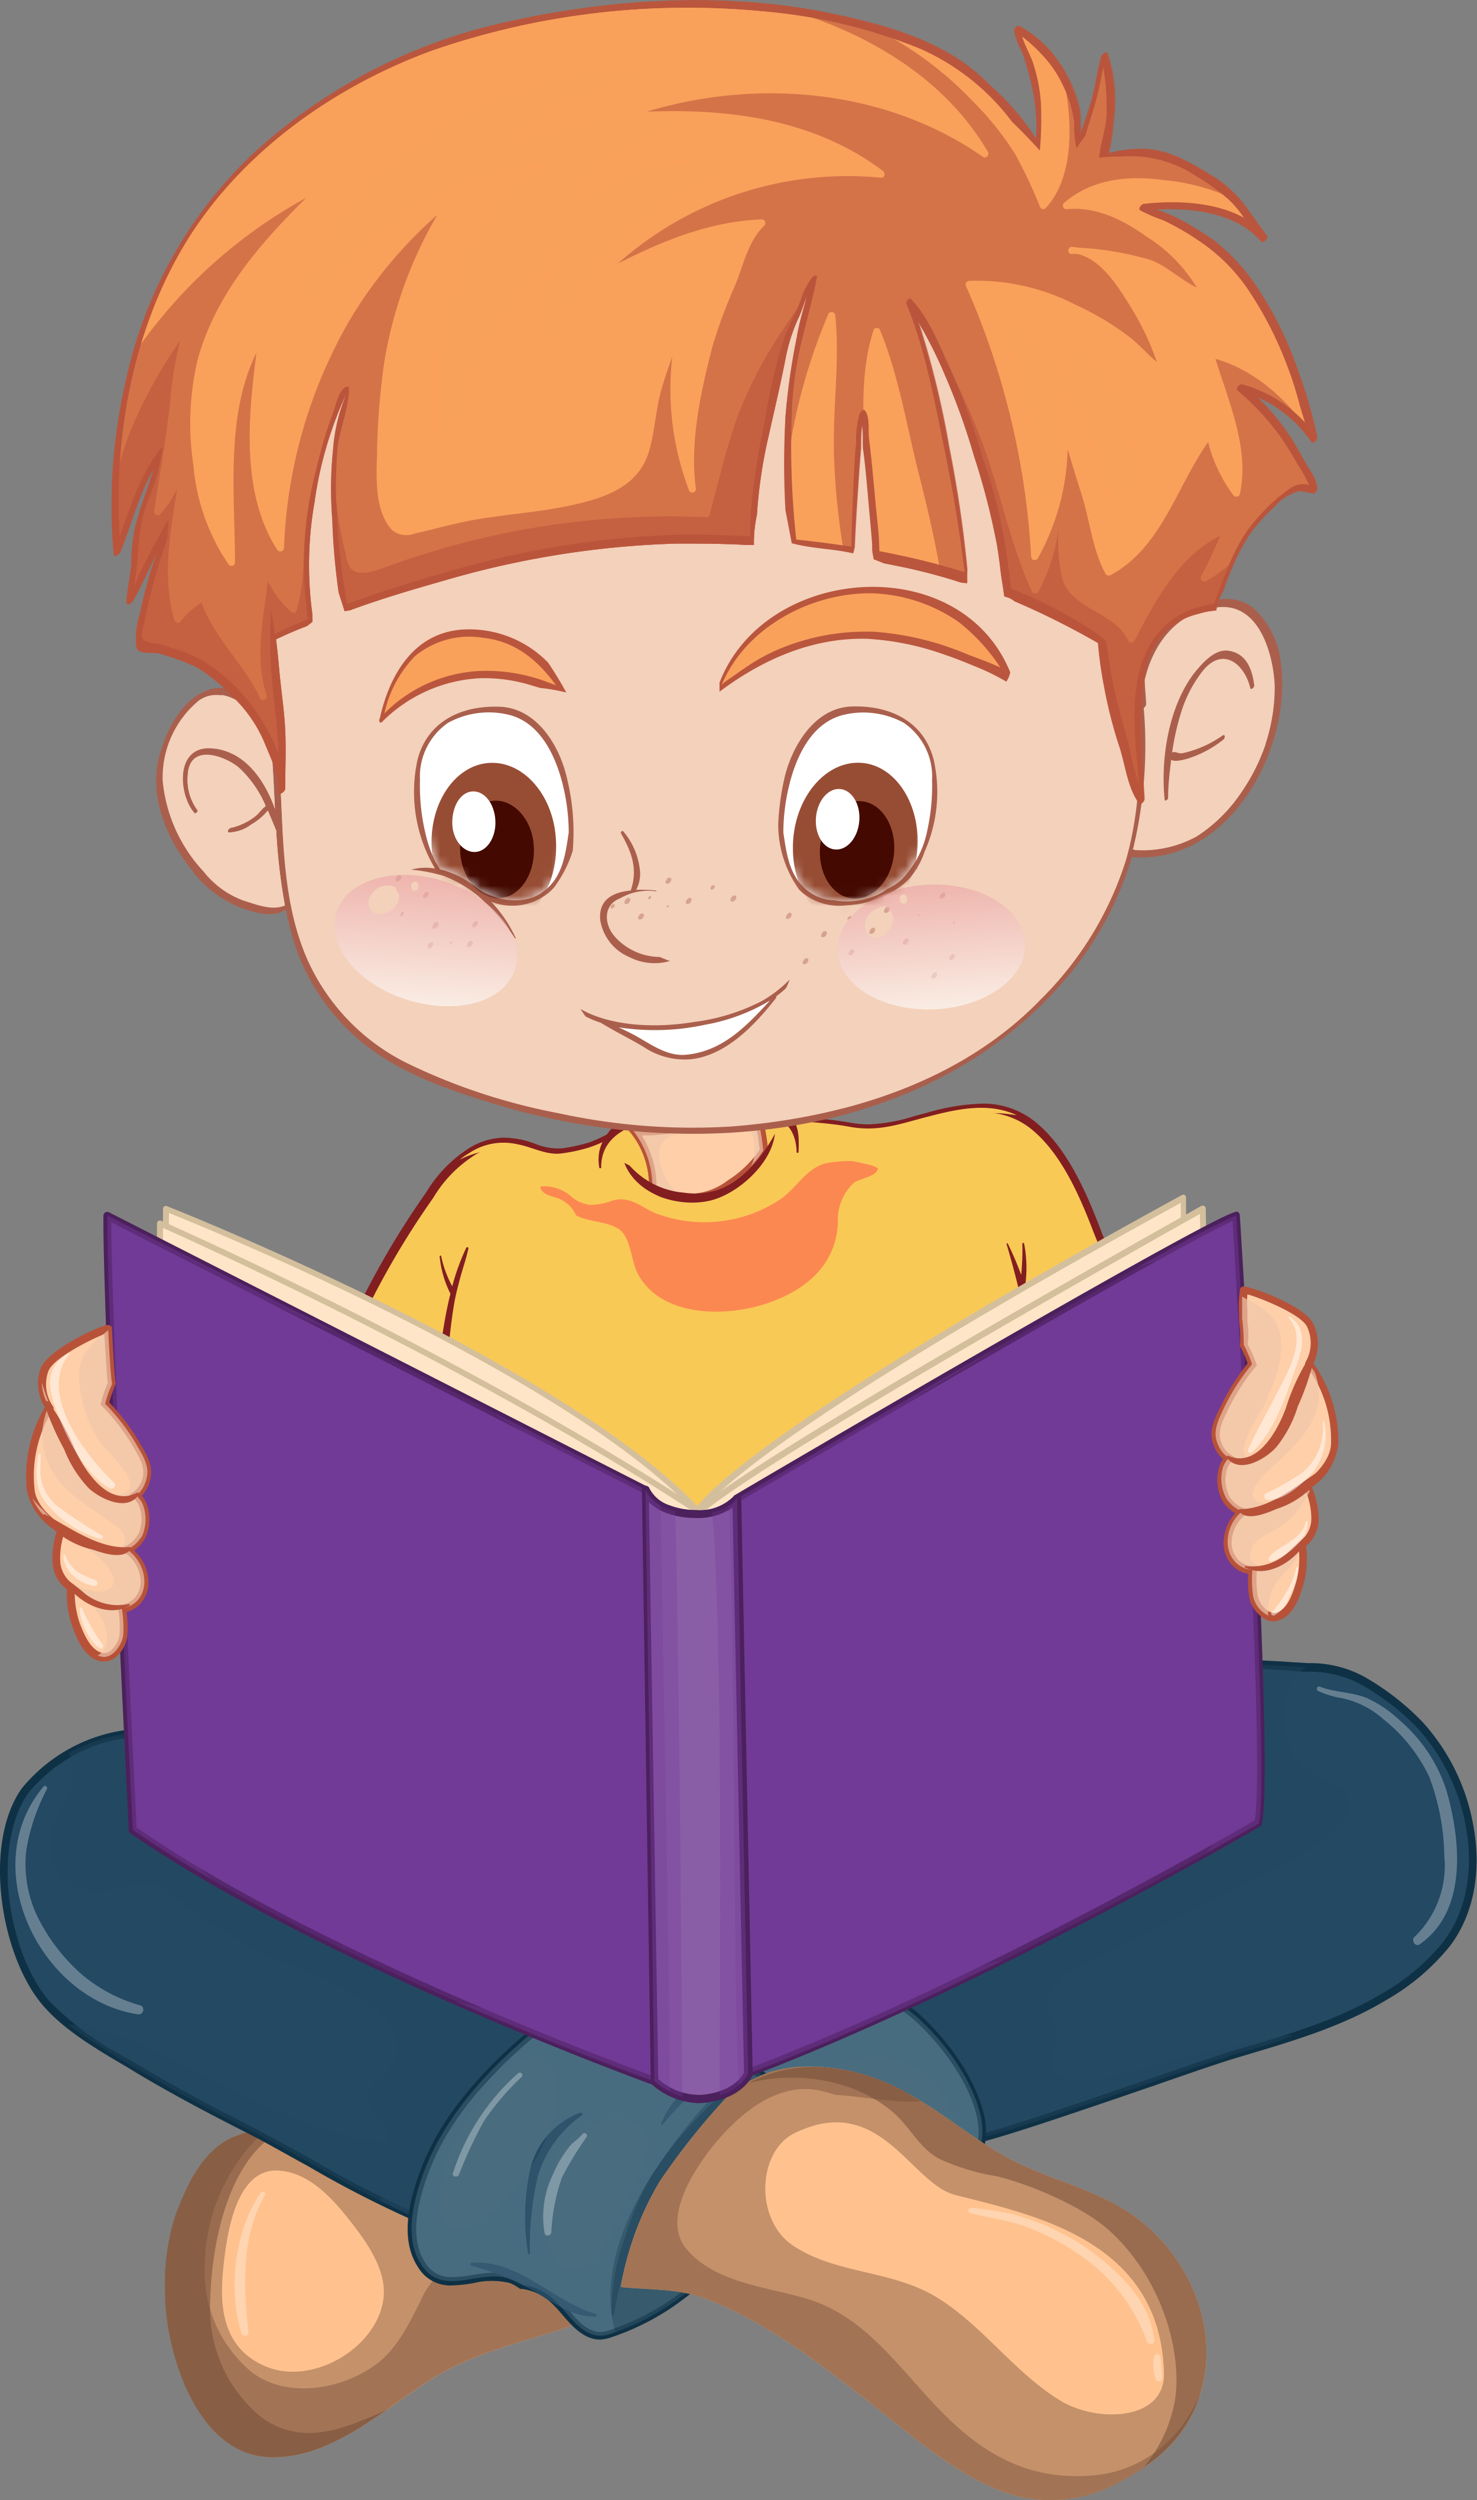 <svg width="146" height="247" fill="none" xmlns="http://www.w3.org/2000/svg"><rect width="100%" height="100%" fill="#808080" stroke="none"/><path d="M58.66 220.128a16.812 16.812 0 0 0-11.716-8.105c-3.936-.634-7.837-1.505-11.818-1.8-3.562-.249-8.81-.611-12.157.94-3.054 1.426-4.524 4.811-5.655 7.81a22.47 22.47 0 0 0-.984 7.46c0 5.784 3.031 15.926 10.178 16.311 6.198.328 11.468-4.811 16.365-7.833 4.139-2.547 8.572-3.453 13.096-4.958 4.139-1.392 4.648-6.52 2.691-9.825Z" fill="#FFC28E"/><path d="M58.66 220.128a16.812 16.812 0 0 0-11.716-8.105c-3.936-.634-7.837-1.505-11.818-1.8-3.562-.249-8.81-.611-12.157.94-3.054 1.426-4.524 4.811-5.655 7.81a22.47 22.47 0 0 0-.984 7.46c0 5.784 3.031 15.926 10.178 16.311 6.198.328 11.468-4.811 16.365-7.833 4.139-2.547 8.572-3.453 13.096-4.958 4.139-1.392 4.648-6.52 2.691-9.825Zm-20.74 6.791c-.476 4.902-6.91 8.784-11.57 6.894-4.015-1.63-4.67-5.343-4.331-9.18.294-3.124 1.052-10.674 5.71-10.188 2.907.283 5.101 2.717 6.786 4.845 1.685 2.128 3.676 4.89 3.404 7.641v-.012Z" fill="#6E4935" style="mix-blend-mode:multiply" opacity=".4"/><path d="M58.66 220.128a17.186 17.186 0 0 0-4.738-5.184c.517.551.975 1.154 1.368 1.799 2.058 3.283.26 6.328-3.72 6.52-1.98.102-4.366-.509-6.255.215a6.97 6.97 0 0 0-3.698 3.747c-1.13 2.196-2.261 4.641-4.24 6.192-3.28 2.569-8.833 3.656-12.44.973a12.84 12.84 0 0 1-4.694-10.448 18.282 18.282 0 0 1 6.254-13.73c-1.23.129-2.431.45-3.562.951-3.054 1.426-4.524 4.811-5.655 7.81a22.47 22.47 0 0 0-.984 7.46c0 5.784 3.031 15.926 10.178 16.311 6.198.328 11.468-4.811 16.365-7.833 4.139-2.547 8.572-3.453 13.096-4.958 4.173-1.392 4.682-6.52 2.725-9.825Z" fill="#6E4935" style="mix-blend-mode:multiply" opacity=".4"/><path d="M25.841 238.805a13.775 13.775 0 0 1-5.078-10.584c0-6.441 1.855-16.107 8.177-18.201a15.798 15.798 0 0 0-5.971 1.132c-3.054 1.426-4.524 4.81-5.655 7.81a22.461 22.461 0 0 0-.984 7.459c0 5.785 3.031 15.927 10.178 16.312 4.31.226 8.166-2.174 11.74-4.675-4.083 1.822-8.302 3.712-12.407.747Z" fill="#6E4935" style="mix-blend-mode:multiply" opacity=".5"/><path d="M113.475 135.9c-.927-5.003-3.393-9.632-5.145-14.375-1.369-3.611-3.257-7.924-6.3-10.391-3.042-2.468-6.785-1.778-10.302-.849-2.76.701-4.897 1.55-7.826.996-1.832-.34-3.675-.419-5.508-.634-1.345-2.649-5.485-1.675-7.758-1.777a18.341 18.341 0 0 0-4.795.69 11.18 11.18 0 0 0-2.51.657 6.537 6.537 0 0 0-2.138 1.132 6.042 6.042 0 0 0-.995 1.132c-.621.33-1.268.61-1.934.837-.897.28-1.816.481-2.748.6-1.493.227-2.985-.656-4.433-.905a6.102 6.102 0 0 0-4.75.894 13.38 13.38 0 0 0-3.98 4.177 83.416 83.416 0 0 0-12.44 26.713.488.488 0 0 0 .203.555 13.644 13.644 0 0 0 4.196 2.853c2.262 1.222 4.331 2.739 6.672 3.769v6.792c.113 5.659 0 11.319.927 16.979a.33.33 0 0 0 .17.249.291.291 0 0 0 0 .373c2.013 2.196 5.146 3.237 7.916 4.301a43.924 43.924 0 0 0 10.8 2.785c7.708.919 15.51.655 23.139-.781a47.168 47.168 0 0 0 18.603-7.652 9.597 9.597 0 0 0 3.144-2.671c.475-.883.147-1.619 0-2.581s-.249-1.721-.407-2.581a152.784 152.784 0 0 0-1.063-24.02c3.155-2.139 6.186-4.527 9.42-6.554a.396.396 0 0 0-.158-.713Z" fill="#F9C956"/><path d="M69.664 184.37a68.098 68.098 0 0 1-8.844-.555 44.064 44.064 0 0 1-10.913-2.796l-.86-.328c-2.476-.962-5.28-2.06-7.124-4.064a.607.607 0 0 1-.181-.532.748.748 0 0 1-.125-.294 96.317 96.317 0 0 1-.893-14.025v-9.53a39.73 39.73 0 0 1-3.98-2.264c-.815-.498-1.64-1.008-2.489-1.461l-.577-.316a11.974 11.974 0 0 1-3.732-2.627.844.844 0 0 1-.271-.928 82.573 82.573 0 0 1 12.44-26.838 13.323 13.323 0 0 1 4.105-4.29 6.775 6.775 0 0 1 3.529-1.132c.496.006.992.052 1.481.136a9.496 9.496 0 0 1 1.663.464 5.952 5.952 0 0 0 2.668.453 17.768 17.768 0 0 0 2.67-.578 14.618 14.618 0 0 0 1.764-.792 5.429 5.429 0 0 1 1.029-1.132 6.239 6.239 0 0 1 2.261-1.132 11.347 11.347 0 0 1 2.568-.679 17.503 17.503 0 0 1 4.863-.679h1.673c.611 0 1.131-.057 1.674-.057 1.64 0 3.653.238 4.648 1.902l1.696.17c1.217.085 2.429.233 3.63.441.594.106 1.196.163 1.799.17a16.841 16.841 0 0 0 4.58-.826l1.278-.34a21.484 21.484 0 0 1 5.326-.883 8.16 8.16 0 0 1 5.327 1.811c3.076 2.491 4.976 6.792 6.424 10.573.52 1.358 1.13 2.75 1.651 4.097a52.632 52.632 0 0 1 3.483 10.108c.173.11.302.279.362.476a.81.81 0 0 1-.023.512.81.81 0 0 1-.328.393c-1.956 1.212-3.901 2.615-5.79 3.973-1.131.804-2.262 1.63-3.393 2.434a149.507 149.507 0 0 1 1.029 23.771c.193.883.328 1.754.43 2.547.017.198.047.394.091.588a3.04 3.04 0 0 1-.181 2.264 7.27 7.27 0 0 1-2.568 2.355l-.61.418a47.47 47.47 0 0 1-18.773 7.72 81.459 81.459 0 0 1-14.487 1.302Zm-27.142-8.207c1.742 1.834 4.297 2.83 6.785 3.781l.871.34a42.881 42.881 0 0 0 10.733 2.739c7.669.92 15.433.664 23.025-.758a46.677 46.677 0 0 0 18.445-7.596l.622-.43a6.715 6.715 0 0 0 2.33-2.06 2.264 2.264 0 0 0 .067-1.698c0-.192 0-.419-.079-.645a66.018 66.018 0 0 0-.418-2.536v-.056c.282-8.003-.07-16.016-1.052-23.963v-.238l.215-.136c1.21-.826 2.409-1.698 3.596-2.535 1.9-1.37 3.845-2.785 5.847-4.03h-.328v-.317a52.393 52.393 0 0 0-3.393-10.188c-.576-1.347-1.131-2.728-1.696-4.12-1.414-3.724-3.246-7.833-6.163-10.187a7.427 7.427 0 0 0-4.84-1.63 21.296 21.296 0 0 0-5.124.849l-1.255.339a17.745 17.745 0 0 1-4.806.861 9.266 9.266 0 0 1-1.923-.193c-1.187-.204-2.397-.317-3.574-.43-.633 0-1.278-.113-1.922-.192h-.215l-.102-.182c-.577-1.131-1.82-1.675-4.037-1.675-.543 0-1.131 0-1.629.068a7.653 7.653 0 0 1-1.764 0 17.403 17.403 0 0 0-4.66.668 9.878 9.878 0 0 0-2.453.645 5.457 5.457 0 0 0-2.036 1.064 4.264 4.264 0 0 0-.927 1.03v.091h-.102c-.63.348-1.288.644-1.968.883-.924.281-1.87.485-2.827.611a6.783 6.783 0 0 1-3.042-.498 11.36 11.36 0 0 0-1.527-.419 5.536 5.536 0 0 0-4.523.86 12.598 12.598 0 0 0-3.846 4.053 81.861 81.861 0 0 0-12.35 26.578v.135l.125.136a11.417 11.417 0 0 0 3.46 2.389l.589.317c.86.464 1.685.984 2.522 1.482a32.97 32.97 0 0 0 4.128 2.264l.237.091v10.017a92.777 92.777 0 0 0 .871 13.912l.43.204-.317.305Z" fill="#821E20"/><path d="M50.438 113.669a12.24 12.24 0 0 1 4.32 1.426c1.561.838 2.692 2.072 4.75 1.132.263-.121.548-.186.837-.192 2.579.215 3.992 1.834 6.141 3.045 2.748 1.585 4.965.328 7.17-1.585.746-.656 1.956-1.902 3.03-1.868a4.047 4.047 0 0 0 3.393-1.256 4.676 4.676 0 0 1 1.527-1.132 8.154 8.154 0 0 1 4.524-.634c1.12.202 2.255.293 3.392.272 1.957-.193 2.534-1.132 4.106-1.925a10.475 10.475 0 0 1 4.806-.984c.713 0 1.391.113 2.07.203-2.737-1.279-5.78-.645-8.754.136-2.759.702-4.896 1.551-7.826.996-1.832-.339-3.675-.418-5.507-.634-1.346-2.648-5.485-1.675-7.758-1.777a18.301 18.301 0 0 0-4.795.691c-.86.121-1.702.341-2.51.656a6.537 6.537 0 0 0-2.138 1.132 6.109 6.109 0 0 0-.995 1.132c-.622.33-1.268.61-1.934.838-.897.28-1.816.481-2.748.6-1.493.226-2.986-.657-4.433-.906a6.102 6.102 0 0 0-4.75.894c-.324.184-.63.396-.916.634a8.76 8.76 0 0 1 4.998-.894ZM113.475 135.9a36.781 36.781 0 0 0-1.877-6.316c-.467.2-.964.319-1.47.351-5.655.306-6.107-5.762-8.708-9.271-2.036-2.761-4.524-.135-5.972 1.732a33.47 33.47 0 0 1-7 7.245 5.26 5.26 0 0 1-2.363 1.132c-2.76.396-5.52-.147-8.346.373-2.828.521-5.338 1.132-8.03 1.834a12.047 12.047 0 0 1-5.18.521.4.4 0 0 1-.384-.329 14.044 14.044 0 0 1-9.115-2.92 28.799 28.799 0 0 1-4.207-3.588c-1.335-1.426-3.133-3.883-5.123-4.347-3.664-.826-5.824 5.037-7.543 7.335a6.921 6.921 0 0 1-3.88 2.717 71.865 71.865 0 0 0-4.32 12.451.509.509 0 0 0 .204.566 13.621 13.621 0 0 0 4.196 2.852c2.262 1.223 4.331 2.74 6.672 3.77v6.791c.113 5.66 0 11.32.928 16.98a.332.332 0 0 0 .17.249.292.292 0 0 0 0 .373c2.012 2.196 5.145 3.237 7.916 4.301a43.969 43.969 0 0 0 10.8 2.785c7.707.919 15.51.655 23.138-.781a47.166 47.166 0 0 0 18.603-7.652 9.597 9.597 0 0 0 3.099-2.705c.475-.883.147-1.619 0-2.581s-.249-1.721-.407-2.581a152.784 152.784 0 0 0-1.063-24.02c3.155-2.139 6.186-4.527 9.42-6.554a.396.396 0 0 0-.158-.713Z" fill="#F9C956" style="mix-blend-mode:multiply"/><path d="M77.196 109.424c-2.093-1.358-5.847-.792-8.165-.554-3.495.407-10.642 1.381-9.794 6.474 0 .102.203.08.192 0-.056-4.641 6.265-4.969 9.602-5.32a37.625 37.625 0 0 1 4.783-.113c2.68 0 4.807.781 4.931 3.849a.101.101 0 0 0 .096.135.107.107 0 0 0 .047-.011.112.112 0 0 0 .036-.032.099.099 0 0 0 .013-.092c.09-1.947-.045-3.249-1.741-4.336ZM44.218 134.406c.159-1.743.34-3.497.611-5.229.12-.764.282-1.519.486-2.264.193-.781.43-1.551.645-2.264a18.4 18.4 0 0 0 .34-1.302.114.114 0 0 0-.064-.131.113.113 0 0 0-.14.041 21.508 21.508 0 0 0-1.391 3.814 7.166 7.166 0 0 1-.362-.724 10.907 10.907 0 0 1-.735-2.264c0-.102-.181 0-.147.057a10.355 10.355 0 0 0 1.063 3.667c-.486 1.924-.77 3.871-1.063 5.818a29.39 29.39 0 0 0 .192 11.999c.113.419.803.373.769-.091a57.131 57.131 0 0 1-.204-11.127ZM101.329 127.071c.209-1.41.175-2.846-.102-4.245 0-.09-.181 0-.169 0a26.296 26.296 0 0 1-.113 3.125 31.649 31.649 0 0 0-1.323-3.091c0-.079-.147 0-.136 0a95.357 95.357 0 0 1 3.065 14.24c0 .283.486.193.486-.079a31.322 31.322 0 0 0-1.708-9.95Z" fill="#821E20"/><path d="M68.725 111.02c-1.987.626-4.08.841-6.152.634a8.948 8.948 0 0 1 1.934 5.456c.35.928 2.431 1.245 4.026 1.211a6.996 6.996 0 0 0 3.585-1.437 10.644 10.644 0 0 0 3.393-3.271 21.45 21.45 0 0 0-.916-4.528 39.98 39.98 0 0 1-5.87 1.935Z" fill="#FECFA8"/><path d="M68.261 118.718c-.588 0-3.573-.08-4.116-1.438v-.136a8.267 8.267 0 0 0-1.81-5.229l-.7-.793 1.051.147c.477.058.956.089 1.436.091a18.834 18.834 0 0 0 4.524-.713 41.716 41.716 0 0 0 5.813-1.868l.35-.147.148.351c.502 1.508.828 3.069.972 4.652v.125l-.068.113a10.767 10.767 0 0 1-3.472 3.396 7.04 7.04 0 0 1-3.788 1.471l-.34-.022Zm-3.392-1.687c.282.509 1.696.894 3.392.894h.272a6.4 6.4 0 0 0 3.393-1.302 10.862 10.862 0 0 0 3.166-3.044 21.441 21.441 0 0 0-.757-3.917 37.007 37.007 0 0 1-5.485 1.755c-1.548.44-3.143.691-4.75.747h-.656a9.783 9.783 0 0 1 1.447 4.867h-.022Z" fill="#B75239"/><path d="M65.14 113.816a1.866 1.866 0 0 1 .77-1.369 14.828 14.828 0 0 1 3.912-1.415c.984-.295 2.07-.951 3.087-.668 1.572.419 2.262 3.916 1.131 5.037a9.908 9.908 0 0 0 1.403-1.743 21.444 21.444 0 0 0-.916-4.528 40.059 40.059 0 0 1-5.825 1.879c-1.986.626-4.08.841-6.152.634a8.948 8.948 0 0 1 1.934 5.456c.272.736 1.572 1.064 2.873 1.132a5.57 5.57 0 0 1-2.217-4.415Z" fill="#EEC6AC" style="mix-blend-mode:multiply" opacity=".7"/><path d="M70.795 117.597a7.223 7.223 0 0 1-3.178.226 8.051 8.051 0 0 1-5.383-2.682l-.52-.261c1.187 3.102 5.213 4.426 8.346 3.758 2.782-.588 6.23-3.656 6.536-6.633-1.278 2.423-3.426 4.879-5.801 5.592Z" fill="#821E20"/><path d="M145.22 180.069a20.034 20.034 0 0 0-4.795-9.588 24.484 24.484 0 0 0-5.655-4.448 11.028 11.028 0 0 0-5.417-1.291c-4.207-.226-8.493-.577-12.655-.475a.14.14 0 0 0-.072.018.134.134 0 0 0-.066.127c.002.025.01.049.025.07a.24.24 0 0 0-.079.271c1.131 4.732-.362 9.509-2.262 13.878-.093.124-.18.252-.26.385-.95 1.483-1.459 3.067-2.861 4.267a40.697 40.697 0 0 1-9.5 5.75 56.357 56.357 0 0 1-10.8 3.543 33.957 33.957 0 0 0-7.475 3.17h-.317c-.814 0-.814 1.211 0 1.268 7.849.509 11.886 12.598 12.236 13.99a.535.535 0 0 0 .43.453c1.46.261 22.618-7.38 26.407-8.489 5.078-1.506 10.246-2.955 14.826-5.728a21.88 21.88 0 0 0 6.084-5.173c2.545-3.328 3.043-7.776 2.206-11.998Z" fill="#234963"/><path d="M95.776 211.831h-.101a1.02 1.02 0 0 1-.77-.747c0-.136-3.924-13.176-11.863-13.708a1.054 1.054 0 0 1-.983-1.132.926.926 0 0 1 .95-.94h.226l.825-.418a28.636 28.636 0 0 1 6.639-2.728 54.014 54.014 0 0 0 10.721-3.521 40.815 40.815 0 0 0 9.42-5.659 9.057 9.057 0 0 0 1.934-2.74c.26-.475.52-.973.848-1.46 0-.09.113-.17.158-.26l.102-.136c1.708-4.007 3.393-8.807 2.172-13.583a.92.92 0 0 1 0-.43.547.547 0 0 1 .52-.555c3.393 0 6.887.147 10.268.328.792.068 1.629.102 2.432.159a11.114 11.114 0 0 1 5.587 1.347 25.32 25.32 0 0 1 5.812 4.527 20.54 20.54 0 0 1 4.897 9.814c.962 4.766.125 9.146-2.262 12.282a22.182 22.182 0 0 1-6.197 5.263c-4.399 2.672-9.375 4.121-14.17 5.547l-.758.226c-1.244.362-4.399 1.438-8.063 2.717-9.602 3.294-17.032 5.807-18.344 5.807Zm-12.824-15.712s-.158 0-.158.182a.283.283 0 0 0 .237.294c8.629.566 12.542 14.149 12.587 14.296a.452.452 0 0 0 .147.17c1.267 0 11.388-3.464 18.095-5.773 3.675-1.256 6.876-2.366 8.12-2.728l.757-.215c4.75-1.404 9.67-2.852 13.978-5.467a20.898 20.898 0 0 0 5.971-5.071c2.262-2.977 3.054-7.098 2.16-11.648a19.807 19.807 0 0 0-4.693-9.406 24.466 24.466 0 0 0-5.654-4.37 10.653 10.653 0 0 0-5.248-1.233c-.825 0-1.628-.091-2.454-.159-3.268-.181-6.661-.385-9.929-.328l-.079.09c1.244 4.902-.419 9.837-2.262 14.036l-.283.453c-.294.464-.565.94-.814 1.404a9.594 9.594 0 0 1-2.104 2.954 41.56 41.56 0 0 1-9.601 5.796 54.228 54.228 0 0 1-10.88 3.577 27.68 27.68 0 0 0-6.445 2.671l-1.04.521h-.42l.012-.046Z" fill="#0F3145"/><path d="M116.031 203.432c-1.255.271-13.322 4.822-11.92-.51.339-1.335.735-2.048 0-3.395a2.655 2.655 0 0 1-.452-2.14c.69-2.117 2.748-3.079 4.614-3.996 6.186-3.022 12.44-6.067 18.479-9.236a20.095 20.095 0 0 0 5.79-3.883c2.737-3.033-1.402-4.188-3.506-5.659-2.635-1.766-3.098-7.641-.418-9.577.17-.113.339-.237.509-.328-4.139-.226-8.358-.554-12.44-.464a.141.141 0 0 0-.072.019.133.133 0 0 0-.051.054.129.129 0 0 0-.015.072c.001.025.01.05.025.07a.238.238 0 0 0-.079.272c1.131 4.731-.362 9.508-2.262 13.877a4.72 4.72 0 0 0-.26.385c-.95 1.483-1.459 3.068-2.861 4.268a40.73 40.73 0 0 1-9.5 5.75 56.367 56.367 0 0 1-10.8 3.543 33.904 33.904 0 0 0-7.475 3.169h-.317c-.814 0-.814 1.211 0 1.268 7.848.509 11.886 12.598 12.236 13.991a.532.532 0 0 0 .43.453c1.459.26 22.618-7.381 26.407-8.49a218.03 218.03 0 0 0 4.195-1.268c5.576-1.969-6.864 1.03-10.257 1.755Z" fill="#234963" style="mix-blend-mode:multiply" opacity=".4"/><path d="M95.675 211.423a.33.33 0 0 0 .215 0c.361-.656.78-1.302 1.198-2.003 1.46-2.434.328-3.838-.678-5.943-.758-1.641-1.448-3.758-.362-5.275 1.085-1.517 21.057-10.549 23.749-12.304 2.262-1.449 8.312-3.781 8.233-6.712-.136-5.66-6.446-11.32-11.524-14.897a.162.162 0 0 0-.033.097c0 .034.012.068.033.096a.234.234 0 0 0-.084.123.228.228 0 0 0 .005.148c1.131 4.732-.362 9.509-2.262 13.878-.093.124-.18.252-.26.385-.95 1.483-1.459 3.067-2.861 4.267a40.697 40.697 0 0 1-9.5 5.75 56.361 56.361 0 0 1-10.8 3.543 33.959 33.959 0 0 0-7.475 3.17h-.317c-.814 0-.814 1.211 0 1.268 7.849.509 11.886 12.598 12.236 13.99a.533.533 0 0 0 .487.419Z" fill="#234963" style="mix-blend-mode:multiply" opacity=".4"/><path d="M57.439 196.425c-2.737-2.615-6.254-4.528-9.228-6.882a102.672 102.672 0 0 0-10.405-7.029c-4.003-2.457-8.108-4.823-11.908-7.607a17.925 17.925 0 0 0-14.702-3.396 15.832 15.832 0 0 0-8.742 5.365c-3.8 5.445-2.013 16.289 2.149 21.055 2.375 2.727 5.982 4.618 9.047 6.44 3.472 2.072 7.034 3.996 10.62 5.807 5.654 2.83 11.07 6.373 16.838 8.829a20.5 20.5 0 0 1 4.264 2.264c1.877 1.324 3.121.159 4.173-1.46s1.945-3.305 2.85-5.003 2.08-3.181 3.042-4.834a34.181 34.181 0 0 0 2.364-5.15c1.108-2.92 2.307-5.897-.362-8.399Z" fill="#234963"/><path d="M46.899 222.29a3.203 3.203 0 0 1-1.776-.645 20.693 20.693 0 0 0-4.184-2.264 106.07 106.07 0 0 1-10.472-5.377c-2.081-1.132-4.241-2.388-6.379-3.464-4.23-2.139-7.6-3.973-10.653-5.795-.44-.272-.87-.544-1.334-.804-2.68-1.585-5.734-3.396-7.78-5.739-4.23-4.822-6.085-15.949-2.184-21.507a16.138 16.138 0 0 1 9.048-5.569 18.249 18.249 0 0 1 14.939 3.487c3.03 2.263 6.333 4.222 9.5 6.146l2.374 1.426a98.862 98.862 0 0 1 10.416 7.064c1.21.905 2.488 1.788 3.732 2.648a44.236 44.236 0 0 1 5.575 4.222c2.805 2.638 1.64 5.66.52 8.694l-.067.192a35.754 35.754 0 0 1-2.409 5.196c-.441.758-.927 1.471-1.402 2.184a25.554 25.554 0 0 0-1.663 2.649l-.192.351a50.747 50.747 0 0 1-2.658 4.686c-.656 1.03-1.606 2.219-2.951 2.219Zm-31.892-50.756a20.085 20.085 0 0 0-3.71.373 15.345 15.345 0 0 0-8.504 5.23c-3.732 5.354-1.934 15.96 2.115 20.59a30.755 30.755 0 0 0 7.588 5.569l1.358.792c3.02 1.811 6.39 3.668 10.574 5.773a319.216 319.216 0 0 1 6.434 3.486 104.27 104.27 0 0 0 10.382 5.332 22.198 22.198 0 0 1 4.331 2.264c1.369.962 2.353.611 3.642-1.359.973-1.46 1.798-3.067 2.624-4.607l.18-.362a30.327 30.327 0 0 1 1.697-2.716c.464-.68.95-1.393 1.357-2.128a34.055 34.055 0 0 0 2.352-5.071l.068-.193c1.063-2.875 2.092-5.569-.305-7.844a42.723 42.723 0 0 0-5.462-4.143c-1.256-.872-2.556-1.766-3.778-2.705a98.351 98.351 0 0 0-10.336-6.996l-2.386-1.415c-3.212-1.935-6.514-3.939-9.568-6.169a17.54 17.54 0 0 0-10.653-3.701Z" fill="#0F3145"/><path d="M57.439 196.425c-2.737-2.615-6.254-4.528-9.228-6.882a102.672 102.672 0 0 0-10.405-7.029c-4.003-2.457-8.108-4.823-11.908-7.607a17.925 17.925 0 0 0-14.702-3.396 15.23 15.23 0 0 0-4.365 1.687c.162.435.253.894.271 1.358a6.25 6.25 0 0 1-1.13 4.369c-2.003 2.864-1.256 6.894 2.544 7.833 3.042.736 5.338-2.06 8.221.215a48.444 48.444 0 0 0 12.045 7.199 35.34 35.34 0 0 1 7.712 3.77c1.47 1.053 3.46 3.316 2.692 5.354-.566 1.46-1.72 1.766-2.612 2.92-.894 1.155 1.447 3.589 1.82 4.686a.593.593 0 0 1-.292.668.591.591 0 0 1-.25.068c-8.414-1.007-15.403-5.863-22.97-9.202a24.172 24.172 0 0 0-8.142-2.434 62.052 62.052 0 0 0 6.899 4.415c3.472 2.071 7.034 3.995 10.619 5.806 5.655 2.83 11.072 6.373 16.84 8.829a20.545 20.545 0 0 1 4.263 2.264c1.877 1.325 3.12.159 4.173-1.46 1.051-1.619 1.945-3.305 2.85-5.003.904-1.698 2.08-3.181 3.042-4.833a34.192 34.192 0 0 0 2.363-5.151c1.12-2.965 2.319-5.942-.35-8.444Z" fill="#234963" style="mix-blend-mode:multiply" opacity=".4"/><path d="M57.439 196.425c-2.737-2.615-6.254-4.528-9.228-6.882a102.672 102.672 0 0 0-10.405-7.029c-4.003-2.457-8.108-4.823-11.908-7.607a17.992 17.992 0 0 0-12.44-3.702 6.352 6.352 0 0 1-.61 1.246c-1.03 1.777-2.625 3.803-2.489 5.942.271 4.007 4.343 6.203 7.385 8.139 6.842 4.358 14.837 6.701 21.555 11.172 1.855 1.223 4.693 3.396 4.625 5.943a7.554 7.554 0 0 1-.995 3.135c-.825 1.834-.667 3.543-1.13 5.4a6.79 6.79 0 0 1-4.366 5.15c1.21.6 2.443 1.2 3.687 1.72a20.548 20.548 0 0 1 4.263 2.264c1.878 1.325 3.122.159 4.173-1.46 1.052-1.619 1.946-3.305 2.85-5.003.905-1.698 2.081-3.181 3.042-4.833a34.192 34.192 0 0 0 2.364-5.151c1.097-2.965 2.296-5.942-.373-8.444Z" fill="#234963" style="mix-blend-mode:multiply" opacity=".4"/><path d="M96.998 209.318c-.724-3.6-3.393-7.301-6.085-9.803a15.246 15.246 0 0 0-8.3-3.882 6.197 6.197 0 0 0-2.556-.17c-1.697.272-4.083.056-5.078 1.845-1.855 3.464-3.63 4.924-1.38 7.607 1.29 1.562 6.447 4.391 7.272 6.293.679 1.574.464 4.528 1.787 5.75 1.04 1.008 2.115.793 3.393.374 1.029-.34 2.126-.408 3.155-.657a19.754 19.754 0 0 1 3.223-.724c1.436-.159 2.748-.385 3.562-1.709a6.797 6.797 0 0 0 1.007-4.924Z" fill="#496C7F"/><path d="M84.366 218.079a2.773 2.773 0 0 1-1.99-.826 6.525 6.525 0 0 1-1.358-3.724 10.085 10.085 0 0 0-.498-2.151c-.463-1.041-2.442-2.468-4.206-3.747a20.49 20.49 0 0 1-3.02-2.456c-2.002-2.388-1.03-4.03.35-6.305.306-.521.656-1.132 1.018-1.732.849-1.619 2.726-1.8 4.253-1.935.361 0 .746-.068 1.074-.125a6.33 6.33 0 0 1 2.737.181 15.323 15.323 0 0 1 8.425 3.973c3.212 3.023 5.541 6.792 6.186 10.007a7.09 7.09 0 0 1-1.018 5.206c-.916 1.461-2.352 1.732-3.856 1.902-.906.122-1.802.312-2.68.566l-.487.125c-.475.113-.95.215-1.413.294-.578.075-1.15.196-1.708.362a5.76 5.76 0 0 1-1.81.385Zm-3.484-22.288c-.254 0-.507.023-.757.068l-1.131.136c-1.46.136-2.975.283-3.653 1.517-.35.656-.701 1.234-1.03 1.777-1.356 2.264-2.035 3.396-.395 5.377a19.07 19.07 0 0 0 2.873 2.331c1.922 1.393 3.912 2.83 4.467 4.053.268.766.45 1.559.542 2.365a6.125 6.125 0 0 0 1.131 3.26c.826.781 1.697.714 3.054.283a11.145 11.145 0 0 1 1.832-.407c.463-.091.916-.159 1.357-.272l.486-.136c.91-.27 1.84-.463 2.782-.577 1.414-.181 2.545-.373 3.257-1.528a6.287 6.287 0 0 0 .928-4.641c-.713-3.622-3.563-7.324-5.972-9.587a14.694 14.694 0 0 0-8.063-3.77 6.535 6.535 0 0 0-1.708-.249Z" fill="#0F3145"/><path d="M96.998 209.318c-.724-3.6-3.393-7.301-6.085-9.803a15.246 15.246 0 0 0-8.3-3.882 6.197 6.197 0 0 0-2.556-.17c-1.697.272-4.083.056-5.078 1.845-1.855 3.464-3.63 4.924-1.38 7.607 1.29 1.562 6.447 4.391 7.272 6.293.679 1.574.464 4.528 1.787 5.75 1.04 1.008 2.115.793 3.393.374 1.029-.34 2.126-.408 3.155-.657a19.754 19.754 0 0 1 3.223-.724c1.436-.159 2.748-.385 3.562-1.709a6.797 6.797 0 0 0 1.007-4.924Zm-5.01 2.264a24.346 24.346 0 0 1-8.697-3.057c-1.018-.599-2.047-1.494-2.262-2.263-.072.042-.14.091-.203.147-.61.419-1.131-.555-.588-.985 3.472-2.434 8.855-3.396 11.976.226 1.55 1.687 4.037 6.317-.226 5.875v.057Z" fill="#496C7F" style="mix-blend-mode:multiply" opacity=".3"/><path d="M96.998 209.318c-.724-3.6-3.393-7.301-6.085-9.803a15.246 15.246 0 0 0-8.3-3.882 6.197 6.197 0 0 0-2.556-.17c-1.697.272-4.083.056-5.078 1.845-1.855 3.464-3.63 4.924-1.38 7.607a19.504 19.504 0 0 0 3.042 2.524c1.968-1.879 3.766-4.154 6.232-5.275a8.385 8.385 0 0 1 4.105-.872c1.538.068 3.166 1.325 4.637 1.755 4.863 1.403 6.016 7.98 3.822 11.93.227-.197.425-.426.588-.679a6.796 6.796 0 0 0 .973-4.98Z" fill="#496C7F" style="mix-blend-mode:multiply" opacity=".3"/><path d="M77.388 206.975a10.762 10.762 0 0 0-2.013-1.913c-3.393-2.479-7.52-3.962-11.015-6.339-4.637-3.124-6.853-1.879-11.072 1.528-4.523 3.667-9.047 8.388-11.23 13.923-1.187 3.033-2.182 6.859-.395 9.565 2.17 3.305 5.812.283 8.866 1.426.395.144.774.33 1.13.555a5.49 5.49 0 0 1 2.941 1.324c1.651 1.415 3.02 4.381 5.655 3.543 2.028-.668 3.96-1.6 5.745-2.773 6.027-3.996 14.668-12.848 11.388-20.839Z" fill="#496C7F"/><path d="M59.35 231.13c-1.651 0-2.793-1.335-3.8-2.501a13.549 13.549 0 0 0-1.221-1.291 5.347 5.347 0 0 0-2.76-1.222h-.158a6.024 6.024 0 0 0-.973-.566 7.725 7.725 0 0 0-3.652 0c-.68.125-1.368.201-2.059.226a3.712 3.712 0 0 1-3.392-1.777c-1.493-2.264-1.38-5.49.35-9.916 1.832-4.72 5.655-9.463 11.366-14.081 2.386-1.947 4.388-3.396 6.65-3.396a8.885 8.885 0 0 1 4.874 1.777 47.085 47.085 0 0 0 5.089 2.932 43.342 43.342 0 0 1 5.903 3.396 10.65 10.65 0 0 1 2.081 1.958l.068.102c3.46 8.456-6.04 17.669-11.547 21.348a24.991 24.991 0 0 1-5.813 2.807 4.492 4.492 0 0 1-1.006.204Zm-7.588-5.784a6.03 6.03 0 0 1 3.076 1.404c.464.422.899.876 1.3 1.358.939 1.132 1.923 2.264 3.212 2.264a2.48 2.48 0 0 0 .792-.136 24.858 24.858 0 0 0 5.654-2.694c5.304-3.554 14.487-12.361 11.31-20.318a10.114 10.114 0 0 0-1.9-1.789 44.28 44.28 0 0 0-5.791-3.396 48.909 48.909 0 0 1-5.236-2.965 7.912 7.912 0 0 0-4.422-1.721c-1.832 0-3.46 1.042-6.163 3.226-5.655 4.528-9.342 9.18-11.117 13.765-1.617 4.176-1.764 7.187-.441 9.191.279.462.68.839 1.158 1.089a2.946 2.946 0 0 0 1.556.326c.652-.022 1.302-.09 1.945-.204a14.312 14.312 0 0 1 2.262-.238 5.198 5.198 0 0 1 1.832.306c.342.143.667.322.973.532Z" fill="#0F3145"/><path d="M57.348 208.718a7.917 7.917 0 0 0-4.885 5.377 21.797 21.797 0 0 0-.26 8.512c0 .024.01.047.026.064a.09.09 0 0 0 .064.026.09.09 0 0 0 .09-.09c-.067-2.59.203-5.177.803-7.697a11.317 11.317 0 0 1 4.355-5.954c.124-.136-.046-.317-.193-.238ZM72.706 204.043a9.455 9.455 0 0 0-7.362 5.762c0 .09.09.158.17.09a22.728 22.728 0 0 1 3.302-3.396 30.82 30.82 0 0 1 4.037-1.947.282.282 0 0 0-.147-.509ZM58.898 228.595c-4.253-1.223-7.566-5.388-12.305-5.06a.146.146 0 0 0-.106.141.147.147 0 0 0 .106.142c2.21.6 4.337 1.471 6.333 2.592 1.855 1.132 3.71 2.524 5.972 2.445.101 0 .124-.226 0-.26ZM69.144 208.571a53.568 53.568 0 0 0-4.852 6.554 28.708 28.708 0 0 0-2.544 5.999 20.82 20.82 0 0 0-1.29 7.516c0 .124.204.181.226 0a40.11 40.11 0 0 1 4.615-12.983c2.442-3.939 5.654-7.233 8.526-10.788.283-.305-2.273.906-4.681 3.702Z" fill="#234963"/><path d="M75.397 128.894c3.925-1.211 7.216-3.69 7.43-8.071a5.027 5.027 0 0 1 1.539-3.939c.588-.487 2.261-.611 2.431-1.46a2.06 2.06 0 0 0-.837-.34c-.588-.147-1.13-.283-1.764-.385a12.736 12.736 0 0 0-2.465.204c-2.013.407-3.076 2.626-4.716 3.656a13.564 13.564 0 0 1-12.192 1.302c-1.458-.6-2.578-1.777-4.308-1.245a6.797 6.797 0 0 1-2.115.419 3.479 3.479 0 0 1-1.877-.782 4.05 4.05 0 0 0-3.099-1.041c0 .725 1.04.951 1.64 1.132a3.216 3.216 0 0 1 1.888 1.732c1.335.679 2.862.532 4.15 1.302 1.29.769 1.268 3.305 1.98 4.527 2.307 4.166 8.391 4.189 12.315 2.989Z" fill="#FF494D" style="mix-blend-mode:color-dodge" opacity=".5"/><path d="M77.388 206.975a10.762 10.762 0 0 0-2.013-1.913c-3.393-2.479-7.52-3.962-11.015-6.339-4.637-3.124-6.853-1.879-11.072 1.528-4.523 3.667-9.047 8.388-11.23 13.923-1.187 3.033-2.182 6.859-.395 9.565 2.17 3.305 5.812.283 8.866 1.426.395.144.774.33 1.13.555a5.49 5.49 0 0 1 2.941 1.324c1.651 1.415 3.02 4.381 5.655 3.543 2.028-.668 3.96-1.6 5.745-2.773 6.027-3.996 14.668-12.848 11.388-20.839Zm-25.819 8.319a19.347 19.347 0 0 1-4.885 4.528c-1.64 1.03-2.963.294-3.178-1.437a10.79 10.79 0 0 1 .385-3.94 18.488 18.488 0 0 1 3.166-6.304c1.13-1.642 3.608-5.309 6.016-4.89.95.158 1.674 1.313 1.889 2.184a6.65 6.65 0 0 1-.102 3.396 18.624 18.624 0 0 1-3.29 6.463Zm10.077 2.717c-.826 1.743-2.85 6.961-5.553 6.124-1.753-.555-1.843-2.954-1.9-4.437a23.33 23.33 0 0 1 .554-5.796 5.906 5.906 0 0 1 2.047-2.954c1.663-1.426 4.286-2.366 6.243-.962 2.375 1.732-.487 6.191-1.391 8.025Z" fill="#496C7F" style="mix-blend-mode:multiply" opacity=".3"/><path d="M77.388 206.975a10.762 10.762 0 0 0-2.013-1.913c-3.393-2.479-7.52-3.962-11.015-6.339-4.637-3.124-6.853-1.879-11.072 1.528-4.523 3.667-9.047 8.388-11.23 13.923-1.187 3.033-2.182 6.859-.395 9.565 2.17 3.305 5.812.283 8.866 1.426.395.144.774.33 1.13.555a5.49 5.49 0 0 1 2.941 1.324c1.651 1.415 3.02 4.381 5.655 3.543 2.028-.668 3.96-1.6 5.745-2.773 6.027-3.996 14.668-12.848 11.388-20.839Zm-15.041 10.866c-.204.442-.373.883-.554 1.347-.701 1.993-1.018 4.121-2.104 5.977-1.086 1.856-2.827 1.992-4.693 1.132-2.058-1.008-4.173-1.789-4.026-5.026.09-1.551-1.843 1.879-3.8 1.879-1.956 0-4.309.147-4.953-2.151-.939-3.395.316-6.791 2.035-9.734 1.572-2.694 3.314-5.66 5.836-7.55 6.638-4.981 5.847 4.754 8.889 4.041 1.594-.374 2.669-.589 4.116.396 1.934 1.302 2.16 3.203 1.335 5.252-.6 1.483-1.425 2.92-2.081 4.437Z" fill="#496C7F" style="mix-blend-mode:multiply" opacity=".3"/><path d="M77.388 206.975a10.762 10.762 0 0 0-2.013-1.913c-.26-.193-.554-.374-.826-.566-7.543 4.89-16.375 16.639-13.729 25.898a25.07 25.07 0 0 0 5.18-2.58c6.027-3.996 14.668-12.848 11.388-20.839Z" fill="#0F3145" style="mix-blend-mode:multiply" opacity=".3"/><path d="M113.215 219.788c-4.365-3.724-10.031-4.324-14.77-7.278-2.985-1.834-5.654-4.03-8.753-5.728a20.532 20.532 0 0 0-5.428-2.139c-2.974-.645-6.503-.804-9.285.509-.701.329-1.414.691-2.149.985a69.14 69.14 0 0 0-7.622 9.372 30.512 30.512 0 0 0-3.845 10.426c2.929.305 5.858.113 8.651 1.256 5.757 2.264 10.665 6.045 15.516 9.803 4.388 3.395 9.263 7.923 14.702 9.519 3.242.872 6.689.538 9.703-.939 3.393-1.676 6.333-3.758 7.985-7.211 3.11-6.463.52-14.104-4.705-18.575Z" fill="#FFC28E"/><path d="M113.215 219.788c-4.365-3.724-10.031-4.324-14.77-7.278-2.985-1.834-5.654-4.03-8.753-5.728a20.532 20.532 0 0 0-5.428-2.139c-2.974-.645-6.503-.804-9.285.509-.701.329-1.414.691-2.149.985a69.14 69.14 0 0 0-7.622 9.372 30.512 30.512 0 0 0-3.845 10.426c2.929.305 5.858.113 8.651 1.256 5.757 2.264 10.665 6.045 15.516 9.803 4.388 3.395 9.263 7.923 14.702 9.519 3.242.872 6.689.538 9.703-.939 3.393-1.676 6.333-3.758 7.985-7.211 3.11-6.463.52-14.104-4.705-18.575Zm1.843 14.614c.136 4.844-6.785 4.957-10.359 2.682-4.523-2.807-7.61-7.391-12.1-10.131-4.49-2.739-10.032-2.264-14.295-5.173-3.755-2.626-3.393-9.281.237-11.047 8.437-4.121 11.445 4.946 15.833 6.09 7.724 1.992 20.311 4.425 20.684 17.579Z" fill="#6E4935" style="mix-blend-mode:multiply" opacity=".4"/><path d="M117.422 238.771a12.2 12.2 0 0 1-9.895 5.807c-5.734.362-10.1-1.993-14.103-5.966-4.263-4.21-7.577-9.655-13.57-11.489-3.97-1.211-9.048-1.551-11.92-4.856-2.545-2.898.486-7.618 2.34-10.006 2.432-3.09 6.243-6.531 10.53-5.784a12.36 12.36 0 0 1 1.752.475c2.884.159 5.847.849 8.46.623-.42-.272-.872-.532-1.313-.793a20.532 20.532 0 0 0-5.428-2.139c-2.974-.645-6.503-.804-9.285.509-.7.329-1.413.691-2.148.985a69.132 69.132 0 0 0-7.623 9.372 30.51 30.51 0 0 0-3.845 10.426c2.93.305 5.858.113 8.652 1.256 5.756 2.264 10.664 6.045 15.516 9.803 4.388 3.395 9.262 7.923 14.702 9.519 3.241.872 6.688.538 9.703-.939 3.392-1.676 6.333-3.758 7.984-7.211.292-.605.534-1.234.724-1.879-.35.794-.762 1.558-1.233 2.287Z" fill="#6E4935" style="mix-blend-mode:multiply" opacity=".4"/><path d="M113.215 219.788c-4.365-3.724-10.031-4.324-14.77-7.278-2.985-1.834-5.654-4.03-8.753-5.728a20.532 20.532 0 0 0-5.428-2.139c-7.193-1.562-10.291 1.573-11.434 1.494 4.524-1.585 11.162-1.222 15.562 2.637 1.583 1.393 2.567 3.543 4.523 4.528 1.8.817 3.703 1.388 5.655 1.698 3.392.838 8.629 3.056 11.207 5.467 5.123 4.743 7.057 11.863 6.39 16.493a14.07 14.07 0 0 1-2.907 6.52l-.09.169a13.805 13.805 0 0 0 4.738-5.32c3.122-6.429.532-14.07-4.693-18.541Z" fill="#6E4935" style="mix-blend-mode:multiply" opacity=".5"/><g opacity=".3" fill="#fff"><path d="M70.07 163.961c0-3.554-.282-7.12-.463-10.685a.146.146 0 0 0-.043-.104.146.146 0 0 0-.104-.044.146.146 0 0 0-.104.044.146.146 0 0 0-.043.104c-.362 7.323 0 14.715-.192 21.993-.147 3.532 0 7.018 0 10.55 0 3.769 0 7.527.238 11.319a.237.237 0 0 0 .405.168.237.237 0 0 0 .07-.168c.52-7.267-.306-14.579.248-21.835.306-3.747.023-7.607-.011-11.342ZM114.9 130.06c-3.89.305-7.396 2.592-10.63 4.527a76.01 76.01 0 0 0-10.36 7.856c-.067.079 0 .249.136.17 6.333-4.777 13.198-9.882 20.933-11.965.34-.045.283-.611-.079-.588ZM52.01 151.974c-2.261-3.837-5.586-6.452-9.149-9.056-4.127-2.943-8.945-4.527-13.684-6.225a.117.117 0 0 0-.082.006.123.123 0 0 0-.072.138c.005.027.02.052.041.071 4.094 1.766 8.482 3.396 12.18 5.909a38.16 38.16 0 0 1 10.178 9.474c.215.385.815.068.588-.317ZM142.958 176.809a15.283 15.283 0 0 0-4.524-6.792 12.11 12.11 0 0 0-3.313-2.264c-1.527-.622-3.144-.543-4.66-1.132-.248-.102-.418.306-.169.43a9.181 9.181 0 0 0 2.431.725 8.963 8.963 0 0 1 4.015 2.06 15.975 15.975 0 0 1 4.523 5.66 22.768 22.768 0 0 1 1.505 7.821 9.765 9.765 0 0 1-2.952 8.037c-.362.351.113 1.03.531.713 4.739-3.294 4.06-10.301 2.613-15.258ZM13.955 198.134a15.395 15.395 0 0 1-5.948-3.147 18.521 18.521 0 0 1-4.038-5.127 12.008 12.008 0 0 1-1.38-7.007 19.624 19.624 0 0 1 2.048-6.101c.09-.204-.159-.464-.328-.26-6.718 7.923-.385 21.065 9.386 22.514a.479.479 0 0 0 .453-.339.475.475 0 0 0-.193-.533ZM51.196 204.835a22.217 22.217 0 0 0-6.412 9.814c-.158.385.43.521.588.17a43.384 43.384 0 0 1 2.443-5.241 25.408 25.408 0 0 1 3.754-4.403.253.253 0 0 0-.017-.357.253.253 0 0 0-.356.017ZM57.563 210.835c-.44.566-.995.792-1.38 1.369a11.322 11.322 0 0 0-1.526 2.615 9.504 9.504 0 0 0-.826 5.784c.09.396.633.272.667-.079a18.98 18.98 0 0 1 1.063-5.445 35.996 35.996 0 0 1 2.432-3.984.252.252 0 0 0-.43-.26ZM25.807 216.585c-2.623 3.667-3.28 9.633-1.945 13.889.113.385.747.328.69-.091-.486-4.528-.724-9.531 1.674-13.583a.25.25 0 0 0-.282-.282.252.252 0 0 0-.137.067ZM108.352 222.777a22.368 22.368 0 0 0-5.055-2.944 33.442 33.442 0 0 0-3.302-1.131 39.359 39.359 0 0 0-3.97-.589.26.26 0 0 0-.136.498c1.742.487 3.484.657 5.225 1.256a23.606 23.606 0 0 1 5.304 2.683 17.476 17.476 0 0 1 6.955 8.761c.147.351.769.351.724-.09-.328-3.6-3.076-6.362-5.745-8.444ZM114.787 233.79a4.355 4.355 0 0 0-.102-1.018.307.307 0 0 0-.109-.162.307.307 0 0 0-.369 0 .31.31 0 0 0-.11.162 3.98 3.98 0 0 0 .158 2.263.332.332 0 0 0 .344.215.326.326 0 0 0 .29-.282 8.604 8.604 0 0 0-.102-1.178Z"/></g><path d="M126.616 65.516a8.631 8.631 0 0 0-2.567-5.308c-1.662-1.506-4.026-1.132-5.903-.351a9.17 9.17 0 0 0-4.954 5.58c.102-1.364.439-2.7.996-3.95a24.326 24.326 0 0 0 1.572-7.494c.226-4.958-1.663-9.746-4.026-14.002A42.062 42.062 0 0 0 89.828 20.67a78.386 78.386 0 0 0-16.036-3.554 66.368 66.368 0 0 0-16.127-.668c-9.975 1.053-18.75 7.324-25.581 14.274a44.873 44.873 0 0 0-10.608 16.322 19.667 19.667 0 0 0-1.131 8.852c.228 1.587.737 3.12 1.504 4.528.516.9 1.122 1.746 1.81 2.524a20.841 20.841 0 0 1 2.86 8.512c-1.13-2.14-3.595-4.086-5.857-3.328-2.692.906-4.128 3.871-4.875 6.418-1.13 3.996.622 8.23 3.11 11.32a10.925 10.925 0 0 0 4.739 3.735c1.323.487 3.2 1.132 4.524.317l.09-.113c.181.917.396 1.834.656 2.74a20.989 20.989 0 0 0 7.181 10.662c3.664 2.886 8.233 4.46 12.644 5.807 19.225 5.909 43.223 3.724 56.828-12.576a33.086 33.086 0 0 0 6.333-11.783c9.556.826 15.866-10.652 14.724-19.142Z" fill="#AA5F4C"/><path d="M28.148 89.457c-1.244.555-2.906-.124-4.139-.51a8.957 8.957 0 0 1-3.879-2.84 15.208 15.208 0 0 1-4.049-8.977 9.845 9.845 0 0 1 3.574-7.923c2.635-1.857 6.197 1.347 7.09 3.905.137 1.347.216 2.717.295 4.086l.136 2.728c-1.052-3-3.144-5.886-6.424-6-3.45-.124-3.144 4.676-1.527 6.453.113.124.396-.193.306-.317a4.938 4.938 0 0 1-.973-3.396c.136-3.316 3.834-1.856 5.112-.724a10.978 10.978 0 0 1 2.59 3.724c-.385.226-.634.679-.996.962a6.015 6.015 0 0 1-2.465 1.166c-.158 0-.452.43-.158.453.8-.03 1.57-.306 2.205-.793a5.937 5.937 0 0 0 1.628-1.37c.283.646.543 1.302.826 1.97a58.15 58.15 0 0 0 .87 7.414l-.022-.011Z" fill="#F3D1BB"/><path d="M27.3 82.043c-.283-.668-.543-1.325-.826-1.97a5.937 5.937 0 0 1-1.628 1.37 3.855 3.855 0 0 1-2.205.792c-.294 0 0-.419.158-.453a6.014 6.014 0 0 0 2.465-1.222c.362-.283.611-.736.996-.962a10.98 10.98 0 0 0-2.59-3.724c-1.278-1.132-4.976-2.592-5.112.724a4.938 4.938 0 0 0 .973 3.396c.09.124-.192.441-.306.317-1.583-1.766-1.922-6.565 1.527-6.44 3.28.112 5.372 2.999 6.424 5.999l-.136-2.729c-.08-1.37-.158-2.739-.294-4.086-.667-1.89-2.782-4.12-4.908-4.414a7.082 7.082 0 0 1 3.155 4.822.351.351 0 0 1-.588.34c-1.957-1.79-5.474-2.355-6.3.86a8.1 8.1 0 0 0 .17 4.527 11.547 11.547 0 0 0 3.303 4.936c.588.509 2.171 1.21 2.137 2.184 0 .781-1.606 1.132-2.205 1.132a7.281 7.281 0 0 0 2.5 1.449c1.232.385 2.894 1.064 4.138.51a58.165 58.165 0 0 1-.848-7.358Z" fill="#F3D1BB" style="mix-blend-mode:multiply"/><path d="M102.912 98.682c-7.972 8.275-19.53 11.761-30.715 12.61a62.242 62.242 0 0 1-16.964-1.313 59.906 59.906 0 0 1-14.826-4.867 20.99 20.99 0 0 1-9.872-9.984c-2.24-4.845-2.511-10.346-2.715-15.598-.294-6.079-.271-12.451-4.048-17.375a22.649 22.649 0 0 1-2.104-3.849 15.328 15.328 0 0 1-.34-8.535c1.132-5.343 4.14-10.323 7.476-14.534 6.786-8.557 16.376-15.847 27.3-17.805 5.655-1.019 11.671-.294 17.292.464a83.21 83.21 0 0 1 16.025 3.543c10.099 3.509 18.094 11.84 22.81 21.28a24.042 24.042 0 0 1 2.522 14.715c-.384 2.412-1.47 4.596-2.103 6.94a7.812 7.812 0 0 0-.091 2.954.475.475 0 0 0-.113.26c.317 5.84.486 11.648-1.131 17.33a33.394 33.394 0 0 1-8.403 13.764Z" fill="#F3D1BB"/><path d="M44.241 65.12a8.21 8.21 0 0 0-4.637 3.09 9.861 9.861 0 0 0-2.058 3.611c1.346-1.765 3.89-2.58 5.949-3.056a19.67 19.67 0 0 1 4.863-.668c2.039.168 4.055.547 6.016 1.132-.543-4.414-6.695-4.958-10.133-4.109Z" fill="#F3D1BB" style="mix-blend-mode:multiply"/><path d="M51.954 70.327c-4.083-2.264-9.94-.396-11.456 4.154a14.218 14.218 0 0 0 1.775 11.693.353.353 0 0 1 0 .136c3.393 1.574 6.028 4.2 8.821 6.69a8.142 8.142 0 0 0-1.357-2.841.352.352 0 0 1 .306-.532c2.442.147 5.383 0 6.23-2.796.502-1.935.666-3.941.487-5.931-.18-3.725-1.199-8.626-4.806-10.573ZM90.314 70.723a8.477 8.477 0 0 0-10.789 1.132c-4.422 4.528-6.254 14.546.894 17.557.203.09.384.407.147.588a4.284 4.284 0 0 1-.453.34c4.38.56 8.805-.618 12.327-3.283-.407.068-.825.147-1.244.204a.35.35 0 0 1-.396-.52c2.251-4.596 5.169-12.463-.486-16.018Z" fill="#F3D1BB" style="mix-blend-mode:multiply"/><path d="M58.264 99.35a19.001 19.001 0 0 1 4.773 3.622c2.397 2.547 5.18 5.32 8.866 3.023 2.816-1.755 4.297-4.347 5.654-7.256.306-.645.623-1.29.984-1.913a33.757 33.757 0 0 1-9.567 2.671 26.294 26.294 0 0 1-10.71-.147Z" fill="#F3D1BB" style="mix-blend-mode:multiply" opacity=".3"/><path d="M114.708 57.434a24.042 24.042 0 0 0-2.522-14.715c-4.693-9.44-12.712-17.771-22.81-21.28a83.213 83.213 0 0 0-16.025-3.543c-5.655-.759-11.66-1.483-17.292-.464-10.924 1.97-20.503 9.248-27.3 17.805-3.336 4.222-6.401 9.203-7.475 14.546-.698 2.82-.58 5.78.339 8.534a22.649 22.649 0 0 0 2.103 3.849c3.778 4.913 3.755 11.297 4.094 17.364.25 5.24.52 10.742 2.771 15.587a20.984 20.984 0 0 0 9.873 9.983 56.507 56.507 0 0 0 12.734 4.404 14.492 14.492 0 0 0-.747-1.653c-5.089-1.992-9.782-4.086-13.808-8.433a26.441 26.441 0 0 1-7.43-16.492.373.373 0 0 1-.283-.34c-.588-5.727-.791-11.5-1.13-17.25a.372.372 0 0 1-.351-.442c.373-1.88 2.906-2.853 4.433-3.52a67.628 67.628 0 0 1 7.102-2.49 86.475 86.475 0 0 1 25.626-3.43c9.658 0 19.995.52 28.725 5.093 3.495 1.823 6.277 3.838 7.476 7.743 1.131 3.577 1.131 7.312 1.345 11.013.837 13.584-8.832 25.311-21.034 30.235 7.418-1.891 14.419-5.275 19.79-10.856a33.388 33.388 0 0 0 8.369-13.764c1.606-5.66 1.436-11.49 1.131-17.33a.475.475 0 0 1 .113-.26 7.812 7.812 0 0 1 .091-2.955c.622-2.343 1.707-4.528 2.092-6.939Z" fill="#F3D1BB" style="mix-blend-mode:multiply"/><path d="M63.828 94.675c2.093-.226 5.938-1.822 5.146-4.528-3.042 1.45-7.057 3.272-9.601.51-.408 1.743 3.02 4.188 4.455 4.018Z" fill="#F3D1BB" style="mix-blend-mode:multiply"/><path d="M122.409 78.67a15.114 15.114 0 0 1-4.116 3.95 10.997 10.997 0 0 1-6.186 1.347c0-.124.079-.249.113-.373a43.566 43.566 0 0 0 .972-13.584.556.556 0 0 0 .238-.362c0-.815-.079-1.63-.136-2.434.769-3.475 2.974-6.508 6.786-7.176 4.308-.747 5.767 4.437 5.926 7.686a18.123 18.123 0 0 1-3.597 10.946Z" fill="#F3D1BB"/><path d="M125.078 72.738c0-2.264 0-5.15-1.391-7.052-2.069-2.739-5.304-1.222-6.785 1.245a17.719 17.719 0 0 0-2.262 6.554c0 .408-.679.283-.69-.09a16.993 16.993 0 0 1 2.94-10.742 9.046 9.046 0 0 1 3.054-2.66c-3.8.69-5.971 3.701-6.786 7.154 0 .803.114 1.618.136 2.433a.547.547 0 0 1-.237.362c.389 4.551.061 9.135-.973 13.584 0 .124-.079.249-.113.373 2.188.215 4.389-.23 6.322-1.279a15.122 15.122 0 0 0 4.139-3.95 21.329 21.329 0 0 0 2.646-5.083v-.849Z" fill="#F3D1BB" style="mix-blend-mode:multiply"/><path d="M121.403 64.283c-1.369-.181-2.635 1.313-3.393 2.264-2.499 3.305-3.302 8.444-2.884 12.45 0 .216.34 0 .34-.169 0-1.279.147-2.524.305-3.77.328.238 1.221 0 1.515-.079a10.758 10.758 0 0 0 3.664-1.935c.17-.147.17-.566-.113-.374a10.662 10.662 0 0 1-2.963 1.472c-.317.11-.642.196-.972.26-.34.068-.532-.079-.826-.113a.293.293 0 0 0-.215.068c.197-1.413.515-2.807.95-4.166a12.625 12.625 0 0 1 1.968-3.769c2.047-2.705 4.252-.815 4.806 1.54.057.26.43-.068.396-.25-.203-1.596-.769-3.18-2.578-3.43Z" fill="#AA5F4C"/><path d="M129.466 46.41c-.656-1.065-1.21-2.185-1.9-3.238a23.253 23.253 0 0 0-3.245-3.916 12.45 12.45 0 0 1 5.281 4.358c.192.317.656-.204.611-.442a47.197 47.197 0 0 0-1.923-6.656 35.565 35.565 0 0 0-3.528-7.369 19.925 19.925 0 0 0-4.829-5.456 33.398 33.398 0 0 0-3.393-2.071c-.71-.354-1.443-.66-2.194-.917 3.641-.192 7.916.374 10.325 3.17.204.226.747-.363.566-.59-1.697-2.263-2.85-4.334-5.338-5.84-2.262-1.37-4.445-2.75-7.17-2.74a13.667 13.667 0 0 0-3.178.42c.24-1 .399-2.02.475-3.045.322-2.28.121-4.602-.588-6.792-.125-.294-.532.136-.577.283-.396 1.347-.554 2.75-.916 4.11-.317 1.131-.746 2.33-1.131 3.508-.079-.826 0-1.777-.147-2.479a12.77 12.77 0 0 0-1.267-3.294 10.758 10.758 0 0 0-4.67-4.856c-.249-.102-.498.317-.486.51.14.687.388 1.348.735 1.958a26.79 26.79 0 0 1 1.266 4.8c.189 1.273.242 2.563.159 3.848a24.805 24.805 0 0 0-4.524-5.252 21.02 21.02 0 0 0-2.386-2.072c-3.981-2.886-9.172-4.2-13.888-5.139C71.247-.838 60.096-.113 49.84 2.22a54.017 54.017 0 0 0-24.654 12.79 43.25 43.25 0 0 0-12.813 22.91 54.12 54.12 0 0 0-1.13 16.799c0 .464.61-.068.678-.238 1.04-2.649 1.832-5.66 3.302-8.23-.61 1.914-1.346 3.793-1.855 5.74a19.522 19.522 0 0 0-.396 3.77c-.09 1.244-.407 2.456-.475 3.69 0 .452.476.17.6 0 .905-1.563 1.617-3.204 2.409-4.811a43.407 43.407 0 0 0-1.663 5.965 8.078 8.078 0 0 0-.362 3.305c.181.827 1.674.476 2.183.634 1.318.35 2.602.82 3.834 1.404a17.638 17.638 0 0 1 3.528 2.897 13.586 13.586 0 0 1 3.122 4.528c.588 1.472 1.47 3.136 1.357 4.754v.114c0 .43.667 0 .69-.329v-.09c0-1.913.09-3.724 0-5.66-.091-1.936-.419-4.052-.6-6.079a79.668 79.668 0 0 0-.305-2.92 36.481 36.481 0 0 1 3.053-1.313l.543-.419c0-.396 0-.78-.057-1.132a35.721 35.721 0 0 1 .272-10.742 37.863 37.863 0 0 1 3.19-10.776 17.783 17.783 0 0 0-1.38 5.728 37.976 37.976 0 0 0-.068 6.791c.076 2.421.287 4.836.633 7.233l.588 1.846.543-.091c3.064-1.132 6.186-2.049 9.296-2.932a90.928 90.928 0 0 1 22.98-3.656c2.262 0 4.523 0 6.876.136h.769c-.02-1 .078-2 .294-2.977a47.46 47.46 0 0 1 1.13-7.663c.589-2.638 1.222-5.31 1.73-7.924a17.06 17.06 0 0 1 1.313-3.996c.26-.577.486-1.324.757-2.026-.339 1.336-.769 2.66-.983 4.03a66.162 66.162 0 0 0-1.131 7.923 83.289 83.289 0 0 0 0 9.203c.226 1.132.418 2.173.622 3.26 1.979.544 4.116.532 6.084 1.008 0-.17.068-.34.113-.521.09-1.947.204-3.905.34-5.852.09-1.336.169-2.66.293-3.985 0-.701 0-1.55.125-2.264.136.804 0 1.981.124 2.502.204 1.562.34 3.124.475 4.686.136 1.562.283 3.023.396 4.528v.43c0 .351.102.702.147 1.053l1.03.407c.915.182 1.843.363 2.747.566a55.53 55.53 0 0 1 4.852 1.336l.622.068c-.023-.43-.023-.86 0-1.29a119.92 119.92 0 0 0-1.764-11.954 90.512 90.512 0 0 0-3.077-12.564 45.562 45.562 0 0 1 2.647 5.263 65.827 65.827 0 0 1 2.85 7.924 70.87 70.87 0 0 1 2.262 8.727c.18 1.008.305 2.026.418 3.045.113.702.226 1.404.317 2.105l.09.068c.337.07.652.221.916.442a78.183 78.183 0 0 1 8.267 4.131c.124 1.463.328 2.918.611 4.358.369 1.994.871 3.96 1.504 5.886.577 1.743.803 4.041 1.911 5.547.215.283.566-.193.554-.408-.249-4.527-.791-8.908.272-13.39a6.793 6.793 0 0 1 4.987-4.856 8.013 8.013 0 0 1 1.832-.351 4.588 4.588 0 0 1 .679-1.868 23.547 23.547 0 0 1 2.725-5.762 18.912 18.912 0 0 1 2.431-2.682 4.864 4.864 0 0 1 2.341-1.472c.456.024.908.1 1.346.226.26 0 .509-.283.498-.532a4.35 4.35 0 0 0-.758-1.81Z" fill="#BA563D"/><path d="M127.657 48.153a17.047 17.047 0 0 0-3.144 2.773c-2.42 2.57-3.291 5.558-4.524 8.727-.452.068-.916.17-1.368.283a8.04 8.04 0 0 0-4.648 3.26c-2.647 4.075-1.764 9.599-1.38 14.342a34.326 34.326 0 0 1-.961-3.736c-.543-2.14-1.199-4.21-1.629-6.384a50.558 50.558 0 0 1-.543-3.396c0-.226-.079-.464-.124-.69-.351-.272-.69-.544-1.029-.838a46.02 46.02 0 0 0-8.38-4.358c-.136-1.437-.35-2.864-.554-4.222-.493-3-1.25-5.95-2.262-8.818A73.988 73.988 0 0 0 94 36.562c-1.131-2.389-2.104-5.071-3.947-7.03-.192-.192-.532.283-.452.476 1.91 4.674 2.76 9.61 3.788 14.534a147.54 147.54 0 0 1 1.957 11.976 75.39 75.39 0 0 0-4.682-1.28 99.557 99.557 0 0 0-3.744-.792c0-1.698-.26-3.396-.407-5.116-.18-2.004-.362-4.007-.61-6.01-.102-.782.124-2.14-.419-2.774-.17-.192-.463.204-.52.328a9.618 9.618 0 0 0-.34 2.853c-.158 1.528-.214 3.079-.282 4.618-.09 1.868-.147 3.747-.181 5.66-1.832-.283-3.642-.51-5.45-.702a84.725 84.725 0 0 1-.42-13.017 36.064 36.064 0 0 1 1.132-7.29c.44-1.834.983-3.735 1.323-5.58.068-.363-.35-.17-.475 0a7.065 7.065 0 0 0-1.131 2.263c-.43 1.178-1.086 2.31-1.56 3.532a53.047 53.047 0 0 0-1.969 8.275 78.671 78.671 0 0 0-1.425 9.327c0 .724-.056 1.448 0 2.162a115.838 115.838 0 0 0-7.667-.136 91.367 91.367 0 0 0-23.15 3.905c-3.02.86-6.05 1.822-9.047 2.92a60.703 60.703 0 0 1-.961-7.991 44.253 44.253 0 0 1 0-7.346c.226-1.959 1.13-3.985 1.13-5.932 0-.102 0-.226-.158-.203-.746.09-1.13 1.709-1.3 2.263a48.411 48.411 0 0 0-1.821 6.09 36.65 36.65 0 0 0-.769 14.636c-1.123.42-2.219.912-3.28 1.472-.079-.6-.158-1.189-.26-1.789 0-.18-.068-.35-.113-.532a48.96 48.96 0 0 0 0 5.762l.102 1.132c.158 1.81.384 3.6.543 5.41.056.589.068 1.132.079 1.766a20.49 20.49 0 0 0-1.606-3.192 17.9 17.9 0 0 0-5.87-5.954 15.006 15.006 0 0 0-2.996-1.222 8.581 8.581 0 0 0-1.9-.51c-1.56-.158-1.131-.985-.882-2.003a60.558 60.558 0 0 1 2.262-8.23c.056-.645.101-1.29.147-1.946l-.09.102a64.351 64.351 0 0 0-3.303 6.384c.09-.578.192-1.132.249-1.732.147-1.347.158-2.66.396-3.973v-.068c.16-1.002.444-1.979.848-2.91l.61-1.675c.294-1.064.51-2.15.735-3.226a.486.486 0 0 0-.316.181c-1.923 2.434-2.907 5.604-3.958 8.535-.645-10.187 1.436-21.031 6.943-29.645C24.292 14.704 33.283 8.444 42.782 4.98a77.288 77.288 0 0 1 32.435-3.872 53.18 53.18 0 0 1 15.595 3.645 22.874 22.874 0 0 1 9.217 7.267 66.002 66.002 0 0 1 2.759 2.853c.142-1.58.176-3.17.102-4.755a16.319 16.319 0 0 0-.724-3.746c-.249-.838-.848-1.834-1.131-2.762a15.683 15.683 0 0 1 1.764 1.585c.935.936 1.7 2.028 2.262 3.226.585 1.18.967 2.45 1.131 3.758-.04.829.036 1.66.226 2.467.271-.43.566-.847.882-1.245.34-1.29.815-2.547 1.131-3.826.26-.95.419-1.947.622-2.92.245 1.355.355 2.732.328 4.109.091 1.709-.61 3.203-.735 4.822a13.166 13.166 0 0 1 2.115-.113 11.73 11.73 0 0 1 7.509 1.947 21.263 21.263 0 0 1 3.144 2.263 10.299 10.299 0 0 1 1.549 1.834c-2.895-1.607-6.785-1.72-9.895-1.38-.192 0-.633.475-.362.644.727.385 1.483.71 2.262.974a25.122 25.122 0 0 1 3.393 1.935 17.94 17.94 0 0 1 5.371 5.468 36.156 36.156 0 0 1 3.393 6.69c.53 1.344.975 2.72 1.335 4.12.158.588.35 1.132.531 1.754a13.318 13.318 0 0 0-6.22-3.758c-.249-.068-.667.419-.43.623a25.182 25.182 0 0 1 4.207 4.527 31.079 31.079 0 0 1 1.663 2.672c.448.677.849 1.384 1.199 2.117a2.395 2.395 0 0 0-1.753.249Z" fill="#F9A15B"/><path d="M18.535 25.095c5.474-7.346 13.232-12.214 21.375-16.13a76.28 76.28 0 0 1 28.68-7.233c4.037-.227 8.074 0 12.111.113a60.166 60.166 0 0 0-5.484-.736 77.288 77.288 0 0 0-32.435 3.872c-9.5 3.463-18.467 9.723-24.009 18.337a42.643 42.643 0 0 0-3.743 7.539 37.3 37.3 0 0 1 3.505-5.762Z" fill="#F9A15B" style="mix-blend-mode:screen"/><path d="M104.722 32.543c.407 1.381.814 2.773 1.131 4.177a.369.369 0 0 1-.169.386.362.362 0 0 1-.419-.035c-2.115-1.97-3.755-4.415-6.028-6.192v.43a.271.271 0 0 1 .204.227c.746 3.396 2.013 6.791 2.646 10.187.543 2.898.837 5.841 1.64 8.682 2.16-2.988 1.289-7.855 1.266-11.32a.35.35 0 0 1 .6-.248 17.98 17.98 0 0 1 2.997 5.739c.712 1.935 1.04 4.527 2.261 6.316 1.278-3.102.95-7.131 0-10.188a16.785 16.785 0 0 0-6.129-8.16ZM56.76 20.137c-.328.226-.61-.192-.486-.475 1.798-4.222 7.294-6.101 11.524-7.324-5.417-2.15-11.83.611-17.133 1.947a.361.361 0 0 1-.34-.6c4.23-3.894 10.36-6.022 16.251-6.69-3.322-.16-6.652.05-9.929.623-13.322 2.649-25.852 12.327-28.273 26.035 4.739-9.35 14.838-16.017 25.05-17.602.362-.057.667.475.271.645-4.817 2.049-7.588 7.991-8.922 12.757a31.155 31.155 0 0 0-.589 16.119c1.222-8.4 5.44-15.395 11.208-21.632.271-.294.78.091.554.43-2.228 3.283-2.51 7.618-2.115 11.569a27.014 27.014 0 0 1 6.899-11.976 34.306 34.306 0 0 1 12.327-7.493c-5.542-1.302-11.66.51-16.297 3.667Z" fill="#F9A15B" style="mix-blend-mode:screen" opacity=".4"/><path d="M55.98 68.414a37.576 37.576 0 0 0-1.798-2.954 10.9 10.9 0 0 0-8.392-3.271c-4.92.294-7.305 4.527-8.255 8.817a.249.249 0 0 0 0 .306c0 .181.283 0 .339-.102A14.696 14.696 0 0 1 47.509 67c1.76-.037 3.515.219 5.191.758l.701.204c.87.09 1.73.242 2.579.452Z" fill="#BA563D"/><path d="M47.713 66.275a14.255 14.255 0 0 0-9.715 4.2 11.651 11.651 0 0 1 3.031-5.66 8.411 8.411 0 0 1 6.695-1.811c3.257.34 5.463 2.264 7.238 4.697l-.78-.294a17.064 17.064 0 0 0-6.47-1.132Z" fill="#F9A15B"/><path d="M99.712 66.909c.064-.161.114-.328.147-.498-4.953-12.123-24.224-10.652-28.736 1.03v.894c4.24-3.18 9.149-5.354 14.543-5.23 2.646.149 5.255.683 7.747 1.585 1.13.374 2.262.85 3.393 1.313a22.4 22.4 0 0 1 2.669 1.336c.089-.138.168-.281.237-.43Z" fill="#BA563D"/><path d="M95.528 64.6a28.94 28.94 0 0 0-9.048-2.185c-3-.119-5.992.37-8.798 1.438a17.999 17.999 0 0 0-3.845 2.003c-.701.453-1.357.962-2.058 1.415-.16.117-.308.25-.441.396 2.363-5.727 8.889-9.146 14.86-9.055a15.902 15.902 0 0 1 8.527 2.807 18.805 18.805 0 0 1 4.161 4.528c-1.289-.612-2.872-1.132-3.358-1.347Z" fill="#F9A15B"/><path d="M56.093 77.096c-.69-3.282-2.94-7.142-6.706-7.278-3.766-.136-7.114 1.426-8.109 5.207A14.828 14.828 0 0 0 42.997 85.8a5.513 5.513 0 0 0-2.352.113c1.096.101 2.179.31 3.234.623a12.435 12.435 0 0 1 3.167 1.8 19.837 19.837 0 0 1 3.89 4.403s.08-.125 0-.159a13.11 13.11 0 0 0-2.398-3.509 5.65 5.65 0 0 0 5.338-.611c.348-.233.66-.515.928-.838a12.07 12.07 0 0 0 1.81-3.565c.196-2.334.02-4.684-.521-6.962Z" fill="#AA5F4C"/><path d="M53.503 88.223c-1.855 1.245-4.523.747-6.254-.419a9.44 9.44 0 0 0-3.754-1.924c-.181-.306-.385-.6-.51-.849a13.49 13.49 0 0 1-.915-2.637 20.106 20.106 0 0 1-.554-5.332 6.446 6.446 0 0 1 2.782-5.66 8.396 8.396 0 0 1 5.937-.803c3.29.77 4.818 4.358 5.485 7.3.324 1.423.491 2.877.497 4.336-.339 2.275-.622 4.596-2.714 5.988Z" fill="#fff"/><path d="M92.282 75.002c-.995-3.78-4.377-5.343-8.109-5.207-3.732.136-5.993 4.075-6.683 7.301a25.684 25.684 0 0 0-.566 4.358 11.09 11.09 0 0 0 2.07 6.43c.204.216.432.41.678.577a5.764 5.764 0 0 0 4.004.973 9.81 9.81 0 0 0 5.654-2.105c.49-.417.91-.91 1.244-1.46l.136-.09h-.08a7.814 7.814 0 0 0 .758-1.62 14.511 14.511 0 0 0 .894-9.157Z" fill="#AA5F4C"/><path d="M89.127 86.888c-.421.38-.898.692-1.414.928a5.79 5.79 0 0 1-1.911.928 7.277 7.277 0 0 1-3.393.192 4.42 4.42 0 0 1-2.262-.713c-2.08-1.392-2.375-3.713-2.714-5.977.006-1.459.173-2.912.498-4.335.667-2.943 2.194-6.531 5.496-7.3a8.373 8.373 0 0 1 5.926.803 6.44 6.44 0 0 1 2.782 5.66 20.65 20.65 0 0 1-.464 4.924 9.635 9.635 0 0 1-2.544 4.89Z" fill="#fff"/><path d="M65.773 94.766c-.192-.068-.361-.147-.542-.227a6.036 6.036 0 0 1-4.41-1.958c-1.132-1.222-1.234-3.18.474-3.837a5.582 5.582 0 0 1 3.63-.68l-.102-.09a15.424 15.424 0 0 0-1.945-.068c.31-.57.444-1.22.385-1.868a7.056 7.056 0 0 0-1.663-3.916c-.079-.113-.282.09-.226.192 1.131 1.947 1.674 3.634.973 5.66-1.697.17-3.178.838-3.02 2.875a4.79 4.79 0 0 0 2.884 3.702 5.47 5.47 0 0 0 4.015.385 2.26 2.26 0 0 1-.453-.17ZM76.72 98.433c.295-.215.566-.441.838-.679.271-.238.35-.68.531-1.019a12.656 12.656 0 0 1-2.77 2.151 20.08 20.08 0 0 1-6.786 2.083c-3.393.566-7.984.52-11.15-1.29.152.256.322.502.508.735.48.249.979.457 1.493.623 1.368.837 2.804 1.539 4.184 2.354a7.291 7.291 0 0 0 4.66 1.257c3.517-.34 6.4-3.396 8.447-6.011.08-.09.08-.159.046-.204Z" fill="#AA5F4C"/><path d="M67.843 104.195c-1.82.181-3.393-.951-4.863-1.789-.6-.339-1.21-.622-1.82-.917 2.826.438 5.708.354 8.504-.249a18.856 18.856 0 0 0 6.457-2.4c-2.318 2.502-4.66 5.004-8.278 5.355Z" fill="#fff"/><mask id="a" style="mask-type:luminance" maskUnits="userSpaceOnUse" x="41" y="70" width="16" height="19"><path d="M53.503 88.223c-1.855 1.245-4.523.747-6.254-.419a9.44 9.44 0 0 0-3.754-1.924c-.181-.306-.385-.6-.51-.849a13.49 13.49 0 0 1-.915-2.637 20.106 20.106 0 0 1-.554-5.332 6.446 6.446 0 0 1 2.782-5.66 8.396 8.396 0 0 1 5.937-.803c3.29.77 4.818 4.358 5.485 7.3.324 1.423.491 2.877.497 4.336-.339 2.275-.622 4.596-2.714 5.988Z" fill="#fff"/></mask><g mask="url(#a)"><path d="M54.962 83.14c.215 4.46-2.375 8.196-5.768 8.355-3.392.158-6.31-3.317-6.525-7.777-.215-4.46 2.375-8.195 5.768-8.354 3.392-.158 6.367 3.317 6.525 7.777Z" fill="#974D34"/><path d="M52.768 83.74c.124 2.66-1.414 4.89-3.393 4.993-1.979.101-3.766-1.981-3.89-4.641-.124-2.66 1.414-4.89 3.393-4.992 1.979-.102 3.822 1.98 3.89 4.64Z" fill="#440900"/><path d="M48.968 81.07c.08 1.652-.825 3.044-2.002 3.1-1.176.057-2.261-1.244-2.261-2.897 0-1.653.825-3.033 2.013-3.09 1.187-.057 2.171 1.234 2.25 2.886Z" fill="#fff"/></g><g style="mix-blend-mode:multiply" opacity=".4" fill="#AA5F4C"><path d="M42.714 93.113a.271.271 0 0 0-.135 0 .351.351 0 0 0-.283.306.317.317 0 0 0 0 .204c.124.282.825-.42.418-.51ZM43.302 91.155a.135.135 0 0 0-.09-.068c-.407-.09-.645.736-.305.668a.7.7 0 0 0 .214-.08c.159-.101.328-.35.181-.52ZM44.603 93.011c-.102 0-.226.238-.08.238.148 0 .26-.238.08-.238ZM46.548 92.943c-.26 0-.577.612-.215.612s.588-.612.215-.612ZM47.046 90.996c-.26 0-.577.612-.215.612s.622-.612.215-.612ZM42.194 88.11c-.271 0-.588.611-.215.611s.543-.611.215-.611ZM39.717 90.114a.418.418 0 0 0-.158.35c0 .181.204 0 .294-.079.09-.08.102-.487-.136-.272ZM39.48 86.457c-.26 0-.577.612-.215.612s.588-.612.215-.612ZM84.252 93.77c-.26 0-.576.61-.214.61s.588-.61.215-.61ZM81.55 91.981c-.272 0-.588.612-.215.612s.577-.612.215-.612ZM83.789 90.85s.317-.08.34-.17c.135-.363-.476-.102-.34.17ZM87.758 89.582c-.271 0-.576.61-.215.61.362 0 .611-.61.215-.61ZM90.834 90.34c-.068 0-.147.158 0 .158s.09-.158 0-.158ZM89.613 92.706c-.26 0-.577.61-.204.61.374 0 .611-.61.204-.61ZM86.322 91.653c-.271 0-.588.6-.215.6s.577-.6.215-.6ZM93.266 88.167c-.26 0-.577.61-.215.61s.588-.61.215-.61ZM94.318 91.02c-.09 0-.215.225-.08.225.136 0 .215-.226.08-.226ZM94.216 94.245c-.272 0-.588.6-.215.6s.543-.6.215-.6ZM92.44 96.067c-.26 0-.576.612-.203.612.373 0 .577-.612.203-.612ZM78.066 90.17c-.26 0-.576.611-.214.611.361 0 .588-.61.214-.61ZM79.718 94.653c-.26 0-.577.61-.215.61s.588-.61.215-.61ZM60.617 89.332c-.193 0-.396.408-.148.408.25 0 .442-.407.148-.407ZM64.088 88.79c.068.124.227 0 .25-.125.158-.329-.329-.08-.25.124ZM66.045 89.423c-.102 0-.204.215-.08.215.125 0 .204-.215.08-.215ZM63.455 90.238c-.26 0-.577.6-.203.6.373 0 .576-.6.203-.6ZM62.11 88.699c-.272 0-.589.61-.215.61.373 0 .576-.61.214-.61ZM66.17 86.695c-.26 0-.577.611-.216.611.362 0 .589-.61.215-.61ZM70.5 87.454c-.192 0-.418.43-.158.43s.453-.43.159-.43ZM72.593 88.46c-.272 0-.577.612-.215.612s.577-.611.215-.611ZM68.171 88.699c-.26 0-.577.61-.215.61s.577-.61.215-.61Z"/></g><path style="mix-blend-mode:multiply" opacity=".6" d="M101.329 93.204c-.136-3.396-4.376-6-9.477-5.807-5.1.192-9.149 3.101-9.047 6.508.102 3.408 4.365 6 9.477 5.807 5.112-.192 9.206-3.112 9.047-6.508Zm-13.57-1.223a1.538 1.538 0 0 1-1.37.68 1.131 1.131 0 0 1-.847-.85c-.294-1.222.712-2.06 1.832-2.264a.305.305 0 0 1 .362.284.906.906 0 0 1 .509.509 1.688 1.688 0 0 1-.487 1.641Zm1.22-3.067c-.225-.397.363-.781.589-.385a.668.668 0 0 1 .102.362.363.363 0 1 1-.724.057l.034-.034Z" fill="url(#b)"/><path style="mix-blend-mode:multiply" opacity=".6" d="M50.902 95.762c1.03-3.237-2.08-7.131-6.944-8.682-4.863-1.55-9.646-.192-10.687 3.045-1.04 3.237 2.07 7.131 6.99 8.648 4.919 1.517 9.6.226 10.641-3.011Zm-12.44-5.75a1.56 1.56 0 0 1-1.515.17 1.13 1.13 0 0 1-.51-1.133 1.904 1.904 0 0 1 1.68-1.564c.273-.028.549.004.809.093a.292.292 0 0 1 .25.258.295.295 0 0 1-.013.127.872.872 0 0 1 .306.645 1.71 1.71 0 0 1-.996 1.404h-.01Zm2.194-2.48c-.068-.452.61-.61.69-.17a.747.747 0 0 1 0 .386.356.356 0 1 1-.679-.215h-.01Z" fill="url(#c)"/><path d="M129.466 46.41c-.656-1.065-1.21-2.185-1.9-3.238a23.257 23.257 0 0 0-3.245-3.916 12.45 12.45 0 0 1 5.281 4.358c.113.18.294.09.43-.057-2.364-3.736-5.779-6.939-9.885-8.105 1.312 4.256 3.393 8.886 2.409 13.368a.362.362 0 0 1-.644.091 14.705 14.705 0 0 1-2.488-5.24c-3.133 4.414-4.603 10.447-9.658 13.152a.374.374 0 0 1-.487-.136c-1.3-2.41-1.538-5.206-2.352-7.799-.475-1.505-.95-3.01-1.391-4.527a23.31 23.31 0 0 1-2.951 10.798.351.351 0 0 1-.656-.181 76.702 76.702 0 0 0-6.435-26.702.363.363 0 0 1 .305-.532 21.338 21.338 0 0 1 10.563 2.388 27.398 27.398 0 0 1 5.281 3.158c.973.747 1.776 1.698 2.714 2.48a26.905 26.905 0 0 0-2.759-5.717c-1.131-1.834-2.839-4.528-5.168-4.97h-.577c-.396-.056-.294-.712.09-.701.19.014.379.04.566.08 2.461.116 4.899.53 7.26 1.233 1.663.634 2.929 1.958 4.524 2.705a15.058 15.058 0 0 0-4.874-4.969c-2.353-1.687-5.033-3.056-8.007-2.762a.361.361 0 0 1-.342-.429.363.363 0 0 1 .093-.182c2.805-2.411 6.356-2.74 9.895-2.264 2.09.186 4.139.694 6.073 1.505.826.337 1.59.807 2.262 1.393a12.213 12.213 0 0 0-3.393-3.26c-2.261-1.37-4.444-2.75-7.169-2.74a13.665 13.665 0 0 0-3.178.42c.24-1.001.398-2.02.475-3.046.321-2.279.12-4.601-.588-6.791-.125-.294-.532.136-.577.283-.396 1.347-.554 2.75-.916 4.109-.317 1.132-.747 2.332-1.131 3.509-.079-.827 0-1.777-.147-2.48a12.806 12.806 0 0 0-1.267-3.293 9.544 9.544 0 0 0-.78-1.257c.314 1.089.555 2.197.724 3.317.531 3.532.509 8.286-2.07 11.093a.354.354 0 0 1-.444.048.35.35 0 0 1-.11-.116 46.458 46.458 0 0 0-2.443-5.207 29.222 29.222 0 0 0-4.263-5.32 34.436 34.436 0 0 0-11.162-7.833l-1.03-.419c-.78-.18-1.549-.34-2.261-.498a60.049 60.049 0 0 0-5.52-.826c1.55.441 3.066.95 4.525 1.483 6.864 2.49 13.242 6.723 16.986 13.141.17.295-.181.702-.486.487-9.568-6.667-22.212-7.799-33.25-4.46 8.2-.34 16.637.77 23.354 5.853.249.192.215.69-.18.667a34.192 34.192 0 0 0-26.012 8.479c4.456-2.264 9.15-4.177 14.216-4.358a.36.36 0 0 1 .353.426.361.361 0 0 1-.093.185c-1.595 1.494-2.07 3.905-2.873 5.863a50.857 50.857 0 0 0-2.262 6.079c-1.13 4.403-2.261 9.44-1.64 14.002a.353.353 0 0 1-.678.192 28.084 28.084 0 0 1-1.65-13.187c-.408 1.132-.804 2.264-1.132 3.453-.509 1.901-.588 3.882-1.13 5.773-.826 2.943-3.201 4.244-6.017 5.037-3.62 1.018-7.34 1.188-11.026 1.81-2.07.34-4.06.94-6.107 1.382a2.26 2.26 0 0 1-2.296-.329c-1.663-1.822-1.56-4.969-1.482-7.255a72.7 72.7 0 0 1 .679-9.056 42.26 42.26 0 0 1 5.281-14.817 43.232 43.232 0 0 0-8.696 10.46 48.503 48.503 0 0 0-6.458 22.434.363.363 0 0 1-.492.325.362.362 0 0 1-.175-.144c-3.574-5.569-2.884-13.062-2.047-19.48-3.088 6.293-2.137 13.911-2.126 20.714a.35.35 0 0 1-.656.181 20.387 20.387 0 0 1-3.45-9.723 27.463 27.463 0 0 1 .408-10.437c1.753-6.44 6.107-11.432 10.743-16.028a49.007 49.007 0 0 0-17.223 15.734 52.409 52.409 0 0 0-.679 2.649 54.12 54.12 0 0 0-1.13 16.798c0 .464.61-.068.678-.238 1.04-2.649 1.832-5.66 3.302-8.23-.61 1.914-1.346 3.793-1.855 5.74a19.522 19.522 0 0 0-.396 3.77c-.09 1.244-.407 2.456-.475 3.69 0 .452.476.17.6 0 .905-1.563 1.617-3.204 2.409-4.811a43.41 43.41 0 0 0-1.663 5.965 8.078 8.078 0 0 0-.362 3.305c.181.827 1.674.476 2.183.634 1.318.35 2.602.82 3.834 1.404a17.638 17.638 0 0 1 3.528 2.897 13.586 13.586 0 0 1 3.122 4.528c.588 1.472 1.47 3.136 1.357 4.754v.114c0 .43.667 0 .69-.329v-.09c0-1.913.09-3.724 0-5.66-.091-1.936-.419-4.052-.6-6.079a79.668 79.668 0 0 0-.305-2.92 36.481 36.481 0 0 1 3.053-1.313l.543-.419c0-.396 0-.78-.057-1.132a35.721 35.721 0 0 1 .272-10.742 37.863 37.863 0 0 1 3.19-10.776 17.783 17.783 0 0 0-1.38 5.728 37.976 37.976 0 0 0-.068 6.791c.076 2.421.287 4.836.633 7.233l.588 1.846.543-.091c3.064-1.132 6.186-2.049 9.296-2.932a90.924 90.924 0 0 1 22.98-3.656c2.262 0 4.523 0 6.876.136h.769c-.02-1 .078-2 .294-2.977a47.46 47.46 0 0 1 1.13-7.663c.589-2.638 1.222-5.31 1.73-7.924.272-1.38.712-2.723 1.313-3.996.26-.577.486-1.324.757-2.026-.339 1.336-.769 2.66-.983 4.03a66.162 66.162 0 0 0-1.131 7.923c-.057 2.106-.147 4.37-.057 6.634.181-1.732.475-3.464.758-5.185a57.116 57.116 0 0 1 3.528-11.59.362.362 0 0 1 .701.101c.475 4.743-.316 9.508-.113 14.274.122 2.993.431 5.976.928 8.93.339 0 .69.126 1.017.205 0-.17.068-.34.114-.521.09-1.947.203-3.905.339-5.852.09-1.336.17-2.66.294-3.984 0-.702 0-1.551.124-2.264.136.803 0 1.98.125 2.501.124.52.102 1.12.102 1.72v-1.063c-.193-4.154-.442-8.433.836-12.452a.35.35 0 0 1 .679 0c1.877 4.619 2.624 9.52 3.845 14.285.826 3.272 1.595 6.543 2.149 9.86.678.192 1.346.396 2.013.61l.622.069c-.023-.43-.023-.86 0-1.29a119.89 119.89 0 0 0-1.765-11.954A90.52 90.52 0 0 0 90.8 31.672a45.575 45.575 0 0 1 2.613 5.41 65.827 65.827 0 0 1 2.85 7.924 70.87 70.87 0 0 1 2.262 8.727c.18 1.008.305 2.026.418 3.045.113.702.226 1.404.317 2.105l.09.068c.337.07.652.221.916.442a78.183 78.183 0 0 1 8.267 4.131c.124 1.463.328 2.918.611 4.358.369 1.994.871 3.96 1.504 5.886.577 1.743.803 4.041 1.911 5.547.215.283.566-.193.554-.408-.249-4.527-.791-8.908.272-13.39a6.793 6.793 0 0 1 4.987-4.856 8.013 8.013 0 0 1 1.832-.351 4.588 4.588 0 0 1 .679-1.868 23.548 23.548 0 0 1 2.725-5.762 18.907 18.907 0 0 1 2.431-2.682 4.865 4.865 0 0 1 2.341-1.472c.456.024.908.1 1.346.226.26 0 .509-.282.498-.532a4.35 4.35 0 0 0-.758-1.81Z" fill="#BA563D" style="mix-blend-mode:multiply" opacity=".6"/><path d="M31.145 48.968a24.214 24.214 0 0 0-1.13 6.1 21.206 21.206 0 0 1-.68 5.208.351.351 0 0 1-.587.158 10.12 10.12 0 0 1-2.262-3.033c-.464 3.803-1.346 7.504-.125 11.319.113.373-.475.634-.644.272-1.572-3.396-4.524-5.898-5.79-9.452a7.465 7.465 0 0 0-2.104 1.879.351.351 0 0 1-.588-.159c-1.244-4.29-.396-8.715.294-13.062a9.223 9.223 0 0 1-1.696 2.603c-.272.283-.645 0-.6-.34.566-3.621 1.2-7.266 1.606-10.911.15-1.999.48-3.98.984-5.92a46.906 46.906 0 0 0-4.885 8.852 30.062 30.062 0 0 0-1.9 7.13c0 1.721 0 3.397.203 5.162 0 .465.61-.068.679-.237 1.04-2.649 1.832-5.66 3.302-8.23-.61 1.913-1.346 3.792-1.855 5.74a19.516 19.516 0 0 0-.396 3.712c-.09 1.245-.407 2.456-.475 3.69 0 .453.476.17.6 0 .905-1.562 1.617-3.203 2.409-4.81a43.407 43.407 0 0 0-1.663 5.965 8.078 8.078 0 0 0-.362 3.305c.181.827 1.674.476 2.183.634 1.318.35 2.602.82 3.834 1.404a17.635 17.635 0 0 1 3.528 2.897 13.584 13.584 0 0 1 3.122 4.528c.588 1.472 1.47 3.136 1.357 4.754v.114c0 .43.667 0 .69-.329v-.09c0-1.913.09-3.724 0-5.66-.091-1.936-.419-4.052-.6-6.079a79.668 79.668 0 0 0-.305-2.92 36.481 36.481 0 0 1 3.053-1.313l.543-.419c0-.396 0-.78-.057-1.132a35.721 35.721 0 0 1 .272-10.742l.045-.588ZM79.028 31.196c.26-.577.486-1.324.757-2.026-.339 1.336-.769 2.66-.983 4.03.006.117.006.234 0 .35.373-1.516.757-3.033 1.13-4.527a46.971 46.971 0 0 0-2.363 3.271 43.369 43.369 0 0 0-4.66 8.83c-1.13 3.169-1.888 6.463-2.759 9.711a.34.34 0 0 1-.34.26 81.356 81.356 0 0 0-31.665 4.925c-.916.328-2.725 1.04-3.505.079a3.58 3.58 0 0 1-.464-1.37 37.363 37.363 0 0 1-.746-3.69 48.855 48.855 0 0 1-.441-6.43 38.149 38.149 0 0 0-.057 6.724c.048 2.408.229 4.812.543 7.2l.588 1.844.543-.09c3.064-1.132 6.186-2.049 9.296-2.932a90.928 90.928 0 0 1 22.98-3.656c2.262 0 4.523 0 6.876.136h.769c-.02-1 .078-2 .294-2.977a47.483 47.483 0 0 1 1.13-7.663c.589-2.638 1.222-5.31 1.73-7.924.276-1.41.728-2.779 1.347-4.075ZM119.209 57.412a.358.358 0 0 1-.419-.067.362.362 0 0 1-.067-.42 43.027 43.027 0 0 0 1.899-3.996c-4.082 1.97-6.48 6.52-8.481 10.369a.352.352 0 0 1-.611 0c-1.335-2.932-5.655-3.011-6.548-6.214a16.353 16.353 0 0 1-.26-5.502 18.643 18.643 0 0 1-2.081 6.883.367.367 0 0 1-.305.167.359.359 0 0 1-.306-.167c-2.182-4.653-3.087-9.724-4.851-14.523A79.09 79.09 0 0 0 91.117 31.4c.124.464.26.917.385 1.38.735 1.404 1.312 2.921 1.956 4.302a65.845 65.845 0 0 1 2.85 7.924 70.87 70.87 0 0 1 2.262 8.727c.18 1.008.305 2.026.418 3.045.113.702.226 1.404.317 2.105l.09.068c.337.07.652.221.916.442a78.183 78.183 0 0 1 8.267 4.131c.125 1.463.328 2.918.611 4.358.369 1.994.872 3.96 1.504 5.886.577 1.743.803 4.041 1.911 5.547.215.283.566-.193.554-.408-.248-4.527-.791-8.908.272-13.39a6.793 6.793 0 0 1 4.987-4.856 8.013 8.013 0 0 1 1.832-.351 4.602 4.602 0 0 1 .679-1.868c.418-1.132.814-2.264 1.312-3.271a16.036 16.036 0 0 1-3.031 2.24Z" fill="#BA563D" style="mix-blend-mode:multiply" opacity=".6"/><mask id="d" style="mask-type:luminance" maskUnits="userSpaceOnUse" x="77" y="70" width="16" height="20"><path d="M89.127 86.888c-.421.38-.898.692-1.414.928a5.79 5.79 0 0 1-1.911.928 7.277 7.277 0 0 1-3.393.192 4.42 4.42 0 0 1-2.262-.713c-2.08-1.392-2.375-3.713-2.714-5.977.006-1.459.173-2.912.498-4.335.667-2.943 2.194-6.531 5.496-7.3a8.374 8.374 0 0 1 5.926.803 6.44 6.44 0 0 1 2.782 5.66 20.65 20.65 0 0 1-.464 4.924 9.635 9.635 0 0 1-2.544 4.89Z" fill="#fff"/></mask><g mask="url(#d)"><path d="M90.676 83.922c-.35 4.448-3.393 7.833-6.785 7.561-3.393-.272-5.836-4.098-5.485-8.557.35-4.46 3.392-7.833 6.785-7.562 3.393.272 5.836 4.166 5.485 8.558Z" fill="#974D34"/><path d="M88.38 84.239c-.215 2.648-2.024 4.663-4.048 4.527-2.025-.135-3.483-2.445-3.269-5.093.215-2.649 2.013-4.675 4.038-4.528 2.024.147 3.483 2.434 3.28 5.094Z" fill="#440900"/><path d="M84.942 81.103c-.135 1.653-1.198 2.91-2.386 2.819-1.187-.09-2.035-1.506-1.9-3.158.136-1.653 1.199-2.91 2.375-2.819 1.176.09 2.047 1.517 1.911 3.158Z" fill="#fff"/></g><path d="M68.883 149.574s1.99-5.988 48.143-31.253v61.532l-47.204 25.062-.939-55.341Z" fill="#FFE5C7"/><path d="M69.822 205.175a.24.24 0 0 1-.158 0 .309.309 0 0 1-.147-.249l-.984-55.352a.146.146 0 0 1 0-.09c0-.249 2.556-6.396 48.29-31.423a.269.269 0 0 1 .294 0 .316.316 0 0 1 .124.26v61.532a.27.27 0 0 1-.158.261l-47.125 25.061a.21.21 0 0 1-.136 0Zm-.656-55.59.939 54.798 46.616-24.756v-60.796c-43.223 23.669-47.25 30.177-47.555 30.8v-.046Z" fill="#D4BF9D"/><path d="M118.926 119.408s-44.105 24.665-50.043 30.166l1.312 56.156 49.851-24.903-1.12-61.419Z" fill="#FFE5C7"/><path d="M70.195 206.035a.252.252 0 0 1-.158 0 .239.239 0 0 1-.147-.249l-1.357-56.189a.318.318 0 0 1 .08-.238c5.857-5.467 48.323-29.204 50.132-30.223a.315.315 0 0 1 .283 0 .283.283 0 0 1 .158.249l1.131 61.419a.319.319 0 0 1-.047.15.346.346 0 0 1-.111.111l-49.896 24.902-.068.068Zm-1.029-56.325 1.3 55.544 49.274-24.608-1.131-60.717c-4.535 2.535-43.596 24.484-49.443 29.781Z" fill="#D4BF9D"/><path d="M16.42 119.408s39.277 15.44 52.61 29.895v53.778l-53.152-24.812.543-58.861Z" fill="#FFE5C7"/><path d="M69.03 203.364h-.124l-53.22-24.824a.32.32 0 0 1-.17-.271l.6-58.861a.261.261 0 0 1 .146-.238.26.26 0 0 1 .272 0c.396.147 39.491 15.632 52.723 29.963a.44.44 0 0 1 .067.203v53.779a.282.282 0 0 1-.136.238.294.294 0 0 1-.157.011Zm-52.915-25.288 52.61 24.541v-53.201c-12.44-13.425-47.837-27.891-52.021-29.589l-.589 58.249Z" fill="#D4BF9D"/><path d="M15.821 120.868c.6.249 29.743 13.063 53.21 28.435v55.612l-53.153-24.28-.057-59.767Z" fill="#FFE5C7"/><path d="M69.03 205.175a.167.167 0 0 1-.124 0l-53.22-24.269a.293.293 0 0 1-.17-.271v-59.767a.338.338 0 0 1 .147-.26.28.28 0 0 1 .283 0c1.21.521 30.014 13.266 53.243 28.457a.28.28 0 0 1 .136.249v55.612a.303.303 0 0 1-.136.26.84.84 0 0 1-.158-.011Zm-52.915-24.722 52.61 23.997v-54.989c-21.928-14.33-48.821-26.453-52.61-28.151v59.143Z" fill="#D4BF9D"/><path d="M122.194 120.099s3.393 54.072 2.262 59.992c0 0-27.142 15.847-50.46 24.71 0 0-.804 2.128-4.524 2.513a6.4 6.4 0 0 1-4.795-1.754s-32.684-11.704-51.559-24.79c0 0-2.6-50.756-2.499-60.671l53.153 27.064a3.847 3.847 0 0 0 2.205 1.913c2.002.804 5.406.781 6.853-1.03.023 0 45.972-26.985 49.364-27.947Z" fill="#713A96"/><path d="M68.974 207.756a7.225 7.225 0 0 1-4.524-1.823c-1.572-.588-33.237-12.168-51.569-24.823a.5.5 0 0 1-.158-.328c0-.498-2.59-50.938-2.5-60.683a.376.376 0 0 1 .38-.379.37.37 0 0 1 .186.05l53.152 27.065a.381.381 0 0 1 .193.226 3.39 3.39 0 0 0 1.979 1.664 7.394 7.394 0 0 0 2.669.476 4.775 4.775 0 0 0 3.732-1.381s0-.068.102-.102c1.865-1.132 46.027-27.008 49.431-27.97a.352.352 0 0 1 .351 0 .44.44 0 0 1 .158.294c.136 2.264 3.393 54.186 2.194 60.106a.466.466 0 0 1-.169.283c-.283.158-27.3 15.903-50.382 24.687-.283.544-1.414 2.264-4.694 2.581a4.738 4.738 0 0 1-.531.057ZM13.56 180.589c18.569 12.802 50.924 24.507 51.24 24.586a.347.347 0 0 1 .125.068 6.242 6.242 0 0 0 4.524 1.664c3.393-.351 4.116-2.264 4.116-2.264a.367.367 0 0 1 .238-.226c22.12-8.377 47.996-23.273 50.235-24.597 1.029-6.26-1.855-53.609-2.194-59.189-5.734 2.456-46.876 26.6-48.72 27.687a5.657 5.657 0 0 1-4.308 1.607 8.362 8.362 0 0 1-2.975-.521 4.318 4.318 0 0 1-2.352-1.958l-52.485-26.691c.022 10.776 2.352 56.404 2.499 59.812l.057.022Z" fill="#4B205C"/><path d="M122.194 120.099c-3.392.962-49.341 27.947-49.341 27.947-1.448 1.811-4.852 1.834-6.853 1.03a3.847 3.847 0 0 1-2.206-1.913l-53.152-27.064c-.102 9.915 2.5 60.671 2.5 60.671 18.851 13.086 51.546 24.812 51.546 24.812a6.408 6.408 0 0 0 4.795 1.755c3.664-.385 4.523-2.513 4.523-2.513 23.331-8.852 50.462-24.71 50.462-24.71 1.13-5.943-2.274-60.015-2.274-60.015Zm-65.219 71.696a4.402 4.402 0 0 1-2.827 3.396c-4.117 1.619-10.314-2.603-13.865-4.414-7.046-3.577-15.437-7.924-18.649-15.598-3.393-8.071.238-17.478-2.058-25.933-1.018-3.758-2.748-8.942.543-12.134 5.315-5.162 12.711-.453 17.846 2.094 5.134 2.546 10.653 4.901 14.464 9.18 7.294 8.15.893 19.073 1.64 28.434.26 3.169 3.879 10.459 2.906 14.975Zm62.2-57.219a89.233 89.233 0 0 0-3.393 8.444 26.663 26.663 0 0 0-2.002 9.305c.019 3.378.584 6.73 1.674 9.927a19.608 19.608 0 0 1 1.482 7.697 19.871 19.871 0 0 1-4.875 11.67c-4.896 5.66-13.242 11.093-21.057 10.244-8.855-.984-11.694-10.504-11.739-18.111 0-6.237.204-13.153 2.567-19.005a28.956 28.956 0 0 1 11.31-13.481c5.032-3.396 10.008-6.792 15.346-9.69 2.759-1.516 6.073-4.007 9.352-3.792 3.676.238 2.228 4.766 1.278 6.792h.057Z" fill="#713A96" style="mix-blend-mode:multiply" opacity=".3"/><path d="M122.194 120.099a103.99 103.99 0 0 0-9.646 5.048c.181 0 .35-.125.543-.17.429-.158.87-.283 1.311-.407 1.708-.464 3.676-1.132 5.35-.283a5.348 5.348 0 0 1 2.329 2.467c.588 1.234.272 2.072.306 3.396a19.053 19.053 0 0 1-.272 3.656c-.215 2.264-3.053 4.256-3.517 7.924-.339 2.671 1.561 6.531 1.448 9.236-.306 7.777 2.838 7.992 3.076 12.723.215 4.415.463 9.429-.894 13.708a18.895 18.895 0 0 1-2.974 5.66c3.246-1.777 5.157-2.909 5.157-2.909 1.187-5.977-2.217-60.049-2.217-60.049ZM14.6 175.269c-.814-3.577-1.323-8.625.407-12.044 1.222-2.388 2.262-4.312 2.341-7.108 0-2.366 0-4.743-.113-7.109a24.31 24.31 0 0 0-1.855-8.093 11.93 11.93 0 0 1-1.13-5.23c.146-2.796 1.289-6.112 3.958-7.47 3.313-1.721 6.785-.363 9.872 1.131a56.558 56.558 0 0 0 5.327 2.264l-22.788-11.511c-.102 9.915 2.5 60.671 2.5 60.671 2.43 1.687 5.1 3.34 7.916 4.947a20.74 20.74 0 0 1-6.435-10.448ZM94.227 194.92c-3.325 1.052-7.916 2.977-11.309 1.46-3.144-1.381-4.24-4.528-4.637-7.72-.61-5.048-.87-10.187-1.3-15.225-.735-8.648-1.787-17.737 3.393-25.31a38.41 38.41 0 0 1 8.515-8.829c3.031-2.332 6.492-4.086 9.68-6.18-12.677 7.289-25.67 14.93-25.67 14.93-1.448 1.811-4.852 1.834-6.854 1.03a3.847 3.847 0 0 1-2.205-1.913l-15.143-7.64c.86.599 1.707 1.132 2.6 1.731 3.665 2.344 6.617 4.8 7.33 9.294.712 4.493 1.662 22.254 1.786 28.785.102 4.754.95 16.119-2.477 17.896-3.426 1.777-8.142 1.698-11.705.837l-1.13-.294c10.924 4.766 19.53 7.856 19.53 7.856a6.42 6.42 0 0 0 4.795 1.754c3.665-.385 4.524-2.513 4.524-2.513 8.369-3.18 17.258-7.267 25.185-11.183a47.106 47.106 0 0 0-4.908 1.234Z" fill="#713A96" style="mix-blend-mode:multiply" opacity=".3"/><path d="M73.95 204.824s-.803 2.128-4.524 2.513a6.4 6.4 0 0 1-4.795-1.755l-.893-58.419a3.847 3.847 0 0 0 2.205 1.913c2.002.804 5.406.781 6.853-1.03l1.154 56.778Z" fill="#8A5DA7"/><path d="M68.974 207.756a7.303 7.303 0 0 1-4.524-1.868.374.374 0 0 1-.124-.294l-.87-58.42a.35.35 0 0 1 .293-.396.409.409 0 0 1 .452.261 3.396 3.396 0 0 0 1.98 1.664 7.372 7.372 0 0 0 2.669.475 4.772 4.772 0 0 0 3.732-1.381.372.372 0 0 1 .43-.136.389.389 0 0 1 .26.374l1.13 56.789v.136c0 .056-.916 2.354-4.76 2.773a4.646 4.646 0 0 1-.668.023Zm-3.902-2.366a6.054 6.054 0 0 0 4.377 1.551c3.042-.317 3.936-1.857 4.094-2.196l-1.131-55.805a6.021 6.021 0 0 1-3.653 1.019 8.362 8.362 0 0 1-2.974-.521 4.942 4.942 0 0 1-1.64-1.041l.927 56.993Z" fill="#4B205C"/><path d="M72.853 148.046a4.209 4.209 0 0 1-2.477 1.37c1.131 11.002.758 49.499.758 57.581a4.322 4.322 0 0 0 2.816-2.173l-1.097-56.778Z" fill="#713A96" style="mix-blend-mode:multiply" opacity=".3"/><path d="M72.853 148.046c-.34.419-.294.498-.814.747.622 10.425.452 48.673.972 57.197.397-.299.718-.687.939-1.132l-1.097-56.812ZM66.746 149.325c-.271-.09-.509-.158-.746-.249a3.847 3.847 0 0 1-2.206-1.913l.894 58.419a7.67 7.67 0 0 0 2.77 1.551c-.056-8.127-.35-46.262-.712-57.808Z" fill="#713A96" style="mix-blend-mode:multiply" opacity=".3"/><path d="M65.31 148.725a3.528 3.528 0 0 1-1.516-1.562l.894 58.419c.465.394.969.739 1.504 1.03.08-9.157-.87-52.295-.882-57.887Z" fill="#713A96" style="mix-blend-mode:multiply" opacity=".3"/><path d="M131.864 142.613a12.917 12.917 0 0 0-2.511-7.924 4.194 4.194 0 0 0 0-3.86c-.984-1.675-6.367-3.52-6.525-3.396a13.303 13.303 0 0 0-.091 2.785c.107.875.16 1.756.159 2.637.328.614.604 1.254.825 1.913a20.894 20.894 0 0 0-2.838 4.449c-.589 1.256-1.131 2.343-.453 3.656.207.471.555.867.995 1.132-.218.249-.4.527-.542.826a4.039 4.039 0 0 0 .282 3.181c.378.585.927 1.04 1.572 1.302-1.459 1.132-2.024 3.633-.644 5.026a2.46 2.46 0 0 0 1.662.735 11.12 11.12 0 0 0 .068 2.604c.158.917 1.21 2.264 2.262 1.969 1.436-.373 2.001-2.263 2.329-3.509a9.439 9.439 0 0 0 .17-3.633 3.329 3.329 0 0 0 1.278-2.536 8.203 8.203 0 0 0-.792-3.226c1.55-1.052 2.794-2.592 2.794-4.131Z" fill="#FECFA8"/><path d="M125.87 160.18c-1.131 0-2.262-1.403-2.375-2.354a9.289 9.289 0 0 1-.102-2.343 2.808 2.808 0 0 1-1.538-.792 3.229 3.229 0 0 1-.893-2.479 4.435 4.435 0 0 1 1.131-2.728 3.801 3.801 0 0 1-1.244-1.189 4.367 4.367 0 0 1-.272-3.543c.065-.219.172-.423.317-.6a3.288 3.288 0 0 1-.803-1.064c-.735-1.483-.136-2.705.498-3.996a21.916 21.916 0 0 1 2.714-4.369v-.102a11.082 11.082 0 0 0-.668-1.528l-.067-.102v-.124a9.81 9.81 0 0 0 0-1.608c-.05-.33-.08-.662-.091-.996v-.622a9.085 9.085 0 0 1 .113-2.264v-.113l.226-.17h.159c.644 0 5.813 1.811 6.785 3.577a4.412 4.412 0 0 1 .068 4.007 13.335 13.335 0 0 1 2.465 7.923 5.965 5.965 0 0 1-2.612 4.324 9.08 9.08 0 0 1 .679 3.091 3.538 3.538 0 0 1-1.256 2.705 10.037 10.037 0 0 1-.192 3.577c-.339 1.132-.939 3.396-2.624 3.803-.134.05-.275.077-.418.079Zm-2.533-27.358c.282.485.516.997.701 1.528l.203.532-.158.181a21.28 21.28 0 0 0-2.771 4.369c-.588 1.211-1.051 2.162-.486 3.317.181.414.49.759.882.984l.407.272-.35.362c-.196.198-.35.433-.453.691a3.624 3.624 0 0 0 .238 2.818c.341.512.831.907 1.402 1.132l.6.261-.509.418a3.593 3.593 0 0 0-1.29 2.547 2.453 2.453 0 0 0 .679 1.891c.368.371.868.582 1.391.588h.418v.43a9.99 9.99 0 0 0 .08 2.491c.113.667.859 1.697 1.594 1.697a.44.44 0 0 0 .204 0c1.255-.328 1.775-2.263 2.058-3.237a9.056 9.056 0 0 0 .158-3.486v-.193l.159-.147c.353-.262.639-.603.836-.996.196-.394.297-.828.294-1.268a7.193 7.193 0 0 0-.723-3.09l-.147-.272.26-.203c1.651-1.245 2.567-2.66 2.556-3.894a12.19 12.19 0 0 0-2.432-7.618l-.147-.193.091-.226a3.733 3.733 0 0 0 .079-3.52c-.735-1.245-4.66-2.796-5.858-3.124a11.86 11.86 0 0 0 0 1.686v.645c0 .215 0 .578.068.906.049.573.038 1.15-.034 1.721Z" fill="#B75239"/><path d="M124.411 148.363c-1.685-.589.679-2.852 1.199-3.305 2.872-2.604 5.824-5.366 4.376-9.452a7.18 7.18 0 0 0-.497-.69c-.193.859-.45 1.703-.769 2.524-.758 2.071-2.262 6.067-4.829 6.52-2.567.453.825-4.653.938-4.89 1.007-2.072 2.341-5.252 1.618-7.584-.566-1.913-2.104-2.502-3.665-3.396v2.128c.107.875.16 1.756.159 2.637.328.614.604 1.254.825 1.913a20.933 20.933 0 0 0-2.838 4.449c-.588 1.256-1.131 2.343-.453 3.656.207.471.555.867.996 1.132a3.597 3.597 0 0 0-.543.826 4.045 4.045 0 0 0 .283 3.181 3.39 3.39 0 0 0 1.571 1.302c-1.458 1.132-2.024 3.633-.644 5.026.44.448 1.035.711 1.662.735-.079.868-.056 1.742.068 2.604a2.784 2.784 0 0 0 1.504 1.924 1.523 1.523 0 0 1 0-.555 5.027 5.027 0 0 1 .6-2.388c.678-1.211 2.001-1.913 2.375-3.294a6.132 6.132 0 0 1-3.518 1.313c-1.255 0-1.594-.883-.972-1.981.464-.837 1.741-1.256 2.488-1.743a9.169 9.169 0 0 0 3.11-3.622 2.168 2.168 0 0 0-.102-.272c-1.504 1.087-3.28 1.879-4.942 1.302Z" fill="#EEC6AC" style="mix-blend-mode:multiply" opacity=".7"/><path d="M129.342 134.202a21.812 21.812 0 0 0-2.262 4.981c-.792 2.105-2.782 5.875-5.655 4.641-.135-.057-.203.124-.135.215 1.289 1.607 3.822.079 4.863-1.064a12.077 12.077 0 0 0 2.137-4.041 27.049 27.049 0 0 0 1.572-4.528.28.28 0 0 0-.52-.204ZM130.608 145.182c-2.386 1.517-5.055 3.905-8.052 3.905-.079 0-.169.114-.101.193.814 1.064 2.793.181 3.777-.227a8.58 8.58 0 0 0 4.625-3.61.18.18 0 0 0-.249-.261ZM128.923 151.895c-.551.452-1.08.932-1.583 1.437a5.218 5.218 0 0 1-4.207 1.381c-.113 0-.158.125 0 .17 2.364 1.132 5.191-.928 6.096-2.841-.023-.068-.181-.238-.306-.147Z" fill="#B75239"/><path d="M2.94 147.129a12.845 12.845 0 0 1 1.866-8.059 4.18 4.18 0 0 1-.373-3.86c.826-1.732 6.04-4.018 6.231-3.905 0 0 .227 4.595.385 5.41a10.7 10.7 0 0 0-.69 1.97 20.096 20.096 0 0 1 3.19 4.188c.712 1.2 1.322 2.264.768 3.611a2.478 2.478 0 0 1-.893 1.245c.247.219.454.479.61.77a4.157 4.157 0 0 1 0 3.192 3.513 3.513 0 0 1-1.424 1.415c1.549 1.041 2.33 3.396 1.074 4.958a2.594 2.594 0 0 1-1.606.849c.146.867.192 1.748.136 2.626-.09.928-1.03 2.354-2.104 2.15-1.493-.26-2.194-2.116-2.646-3.305a9.912 9.912 0 0 1-.452-3.599 3.29 3.29 0 0 1-1.482-2.434 7.575 7.575 0 0 1 .52-3.271c-1.56-.974-2.963-2.411-3.11-3.951Z" fill="#FECFA8"/><path d="M10.303 164.142h-.26c-1.753-.294-2.511-2.433-2.93-3.565a9.372 9.372 0 0 1-.497-3.566 3.474 3.474 0 0 1-1.414-2.615 8.313 8.313 0 0 1 .407-3.135 6.015 6.015 0 0 1-2.963-4.098 13.366 13.366 0 0 1 1.787-8.127 4.451 4.451 0 0 1-.362-3.985c.882-1.845 5.938-4.154 6.57-4.154h.114l.305.17v.192c.09 1.608.26 4.777.373 5.388v.125l-.067.102c-.21.518-.391 1.047-.543 1.585v.113a20.886 20.886 0 0 1 3.076 4.12c.724 1.222 1.425 2.4.803 3.939-.15.421-.385.806-.69 1.132.148.163.274.346.373.543a4.354 4.354 0 0 1 0 3.566 3.401 3.401 0 0 1-1.13 1.302 4.337 4.337 0 0 1 1.379 2.603 3.195 3.195 0 0 1-.679 2.558 2.92 2.92 0 0 1-1.447.917c.109.772.135 1.554.079 2.332-.08 1.041-1.018 2.558-2.284 2.558Zm0-32.339c-1.222.475-4.886 2.264-5.497 3.588a3.773 3.773 0 0 0 .396 3.486l.125.227-.125.192a12.327 12.327 0 0 0-1.787 7.811c.09 1.222 1.131 2.558 2.862 3.656l.282.169-.124.306a7.602 7.602 0 0 0-.475 3.124 2.945 2.945 0 0 0 1.278 2.14l.158.135v.193a9.744 9.744 0 0 0 .441 3.396c.373.996 1.052 2.83 2.341 3.079.803.113 1.572-1.053 1.64-1.812.058-.843.013-1.691-.136-2.524l-.079-.396.407-.057a2.09 2.09 0 0 0 1.357-.724 2.39 2.39 0 0 0 .498-1.947 3.538 3.538 0 0 0-1.482-2.422l-.554-.374.6-.305a2.944 2.944 0 0 0 1.278-1.268 3.717 3.717 0 0 0 0-2.83 2.782 2.782 0 0 0-.532-.657l-.373-.328.418-.294c.358-.266.63-.633.78-1.053.453-1.2-.09-2.117-.768-3.26a19.76 19.76 0 0 0-3.133-4.131l-.158-.159.147-.577c.152-.537.34-1.063.565-1.574-.102-.826-.26-3.656-.34-4.81h-.01Z" fill="#B75239"/><path d="M14.069 151.691a4.159 4.159 0 0 0 0-3.192 2.815 2.815 0 0 0-.611-.77c.421-.31.734-.746.893-1.245.554-1.358-.056-2.411-.769-3.611a20.1 20.1 0 0 0-3.189-4.188 10.7 10.7 0 0 1 .69-1.97c-.159-.735-.35-4.527-.385-5.297-1.56 1.245-3.03 2.434-2.872 4.822a12.46 12.46 0 0 0 2.262 6.486c.6.781 4.75 4.46 1.685 4.913-2.33.339-4.422-3.6-5.372-5.66a27.452 27.452 0 0 1-2.262-5.399c.013.626.155 1.242.419 1.811.081.076.13.182.135.294.041.118.094.232.159.34-.102.124-.17.271-.26.396-.218.684-.362 1.39-.43 2.105a7.24 7.24 0 0 0 1.13 3.996c1.335 2.094 3.145 3.033 5.078 4.437.577.419 2.047 1.256 1.98 2.128a.838.838 0 0 1-.94.894 11.308 11.308 0 0 1-7.09-3.746 9.697 9.697 0 0 1-1.13-1.234 6.283 6.283 0 0 0 1.91 2.411.428.428 0 0 1 .532.124c1.233 1.698 3.393 2.343 4.727 3.894.486.555 1.493 2.06.35 2.604-1.142.543-2.996-.193-4.082-.838 1.221 1.426 3.087 2.502 3.732 4.369.373 1.132.418 2.389-.701 2.977.136.052.276.094.418.125 1.075.204 2.013-1.223 2.104-2.151.056-.878.01-1.759-.136-2.626.62-.08 1.19-.381 1.606-.849 1.255-1.505.475-3.916-1.074-4.958a3.508 3.508 0 0 0 1.492-1.392Z" fill="#EEC6AC" style="mix-blend-mode:multiply" opacity=".7"/><path d="M4.818 138.538a23.52 23.52 0 0 1 2.646 4.788c.973 2.026 3.28 5.603 6.084 4.131.136-.067.204.114.159.204-1.131 1.721-3.812.408-4.954-.656a12.054 12.054 0 0 1-2.42-3.849 28 28 0 0 1-1.934-4.392.238.238 0 1 1 .419-.226ZM4.478 149.619c2.5 1.313 5.338 3.464 8.335 3.215.068 0 .181.091.125.17-.736 1.132-2.76.43-3.789.079a8.546 8.546 0 0 1-4.92-3.181c-.09-.192.057-.384.25-.283ZM6.706 156.128c.592.403 1.158.842 1.697 1.313a5.323 5.323 0 0 0 4.32 1.03c.124 0 .158.102.067.159-2.261 1.301-5.258-.498-6.31-2.264-.068-.17.08-.328.226-.238Z" fill="#B75239"/><g opacity=".5" fill="#fff"><path d="M127.51 130.094c-.079-.068-.181.067-.102.147 1.956 2.128-.362 5.727-1.402 7.81-.871 1.732-1.889 3.396-2.635 5.184-.102.238.237.385.395.238 2.002-1.902 3.19-5.003 4.038-7.573.667-1.856 1.798-4.392-.294-5.806ZM130.902 140.462c0-.079-.169-.057-.158 0a5.736 5.736 0 0 1-1.934 4.958 21.807 21.807 0 0 1-3.675 2.094.367.367 0 0 0-.154.406.36.36 0 0 0 .13.188.36.36 0 0 0 .216.074c1.549.09 3.291-1.494 4.286-2.547a6.001 6.001 0 0 0 1.289-5.173ZM129.048 150.412c-.385 1.766-2.601 2.196-3.585 3.396a.268.268 0 0 0-.069.148.267.267 0 0 0 .145.277.264.264 0 0 0 .161.027 6.692 6.692 0 0 0 2.556-1.698 3.223 3.223 0 0 0 1.018-2.173.118.118 0 0 0-.041-.077.113.113 0 0 0-.185.1ZM128.132 154.872a7.506 7.506 0 0 1-.984 2.422 10.403 10.403 0 0 1-1.459 2.015c-.147.17.113.339.283.271a3.215 3.215 0 0 0 1.459-1.845 7.19 7.19 0 0 0 .904-2.863c-.011-.125-.203-.148-.203 0Z"/></g><g opacity=".5" fill="#fff"><path d="M11.298 146.484c-2.873-2.683-7.566-8.84-4.456-12.689a.085.085 0 0 0-.006-.119.085.085 0 0 0-.06-.022.082.082 0 0 0-.058.028c-.916.747-1.369.985-1.697 2.196-.328 1.211.407 3.147.905 4.369.939 2.332 2.635 5.524 4.953 6.792.306.113.679-.295.419-.555ZM10.065 151.68a47.919 47.919 0 0 1-4.343-2.853 4.604 4.604 0 0 1-1.719-3.09c-.056-.713.068-1.37 0-2.083a.11.11 0 0 0-.041-.046.108.108 0 0 0-.12 0 .11.11 0 0 0-.042.046c-.26 1.732-.407 3.475.814 4.89a10.466 10.466 0 0 0 5.327 3.486.189.189 0 0 0 .124-.35ZM9.387 156.083a10.354 10.354 0 0 1-1.765-.827 3.815 3.815 0 0 1-1.187-1.652.096.096 0 0 0-.053-.034.103.103 0 0 0-.062.002.11.11 0 0 0-.05.039.103.103 0 0 0-.016.061 2.934 2.934 0 0 0 1.018 2.026c.57.514 1.277.852 2.035.973.419.034.419-.464.08-.588ZM10.178 162.49a17.478 17.478 0 0 1-2.08-3.623c0-.124-.238-.102-.238 0 .045.726.237 1.435.565 2.083a4.464 4.464 0 0 0 1.403 1.857c.192.181.486-.125.35-.317Z"/></g><defs><linearGradient id="b" x1="92.624" y1="99.758" x2="91.601" y2="86.722" gradientUnits="userSpaceOnUse"><stop stop-color="#fff"/><stop offset="1" stop-color="#EA9C9E"/></linearGradient><linearGradient id="c" x1="41.682" y1="99.36" x2="42.569" y2="85.851" gradientUnits="userSpaceOnUse"><stop stop-color="#fff"/><stop offset="1" stop-color="#EA9C9E"/></linearGradient></defs></svg>
